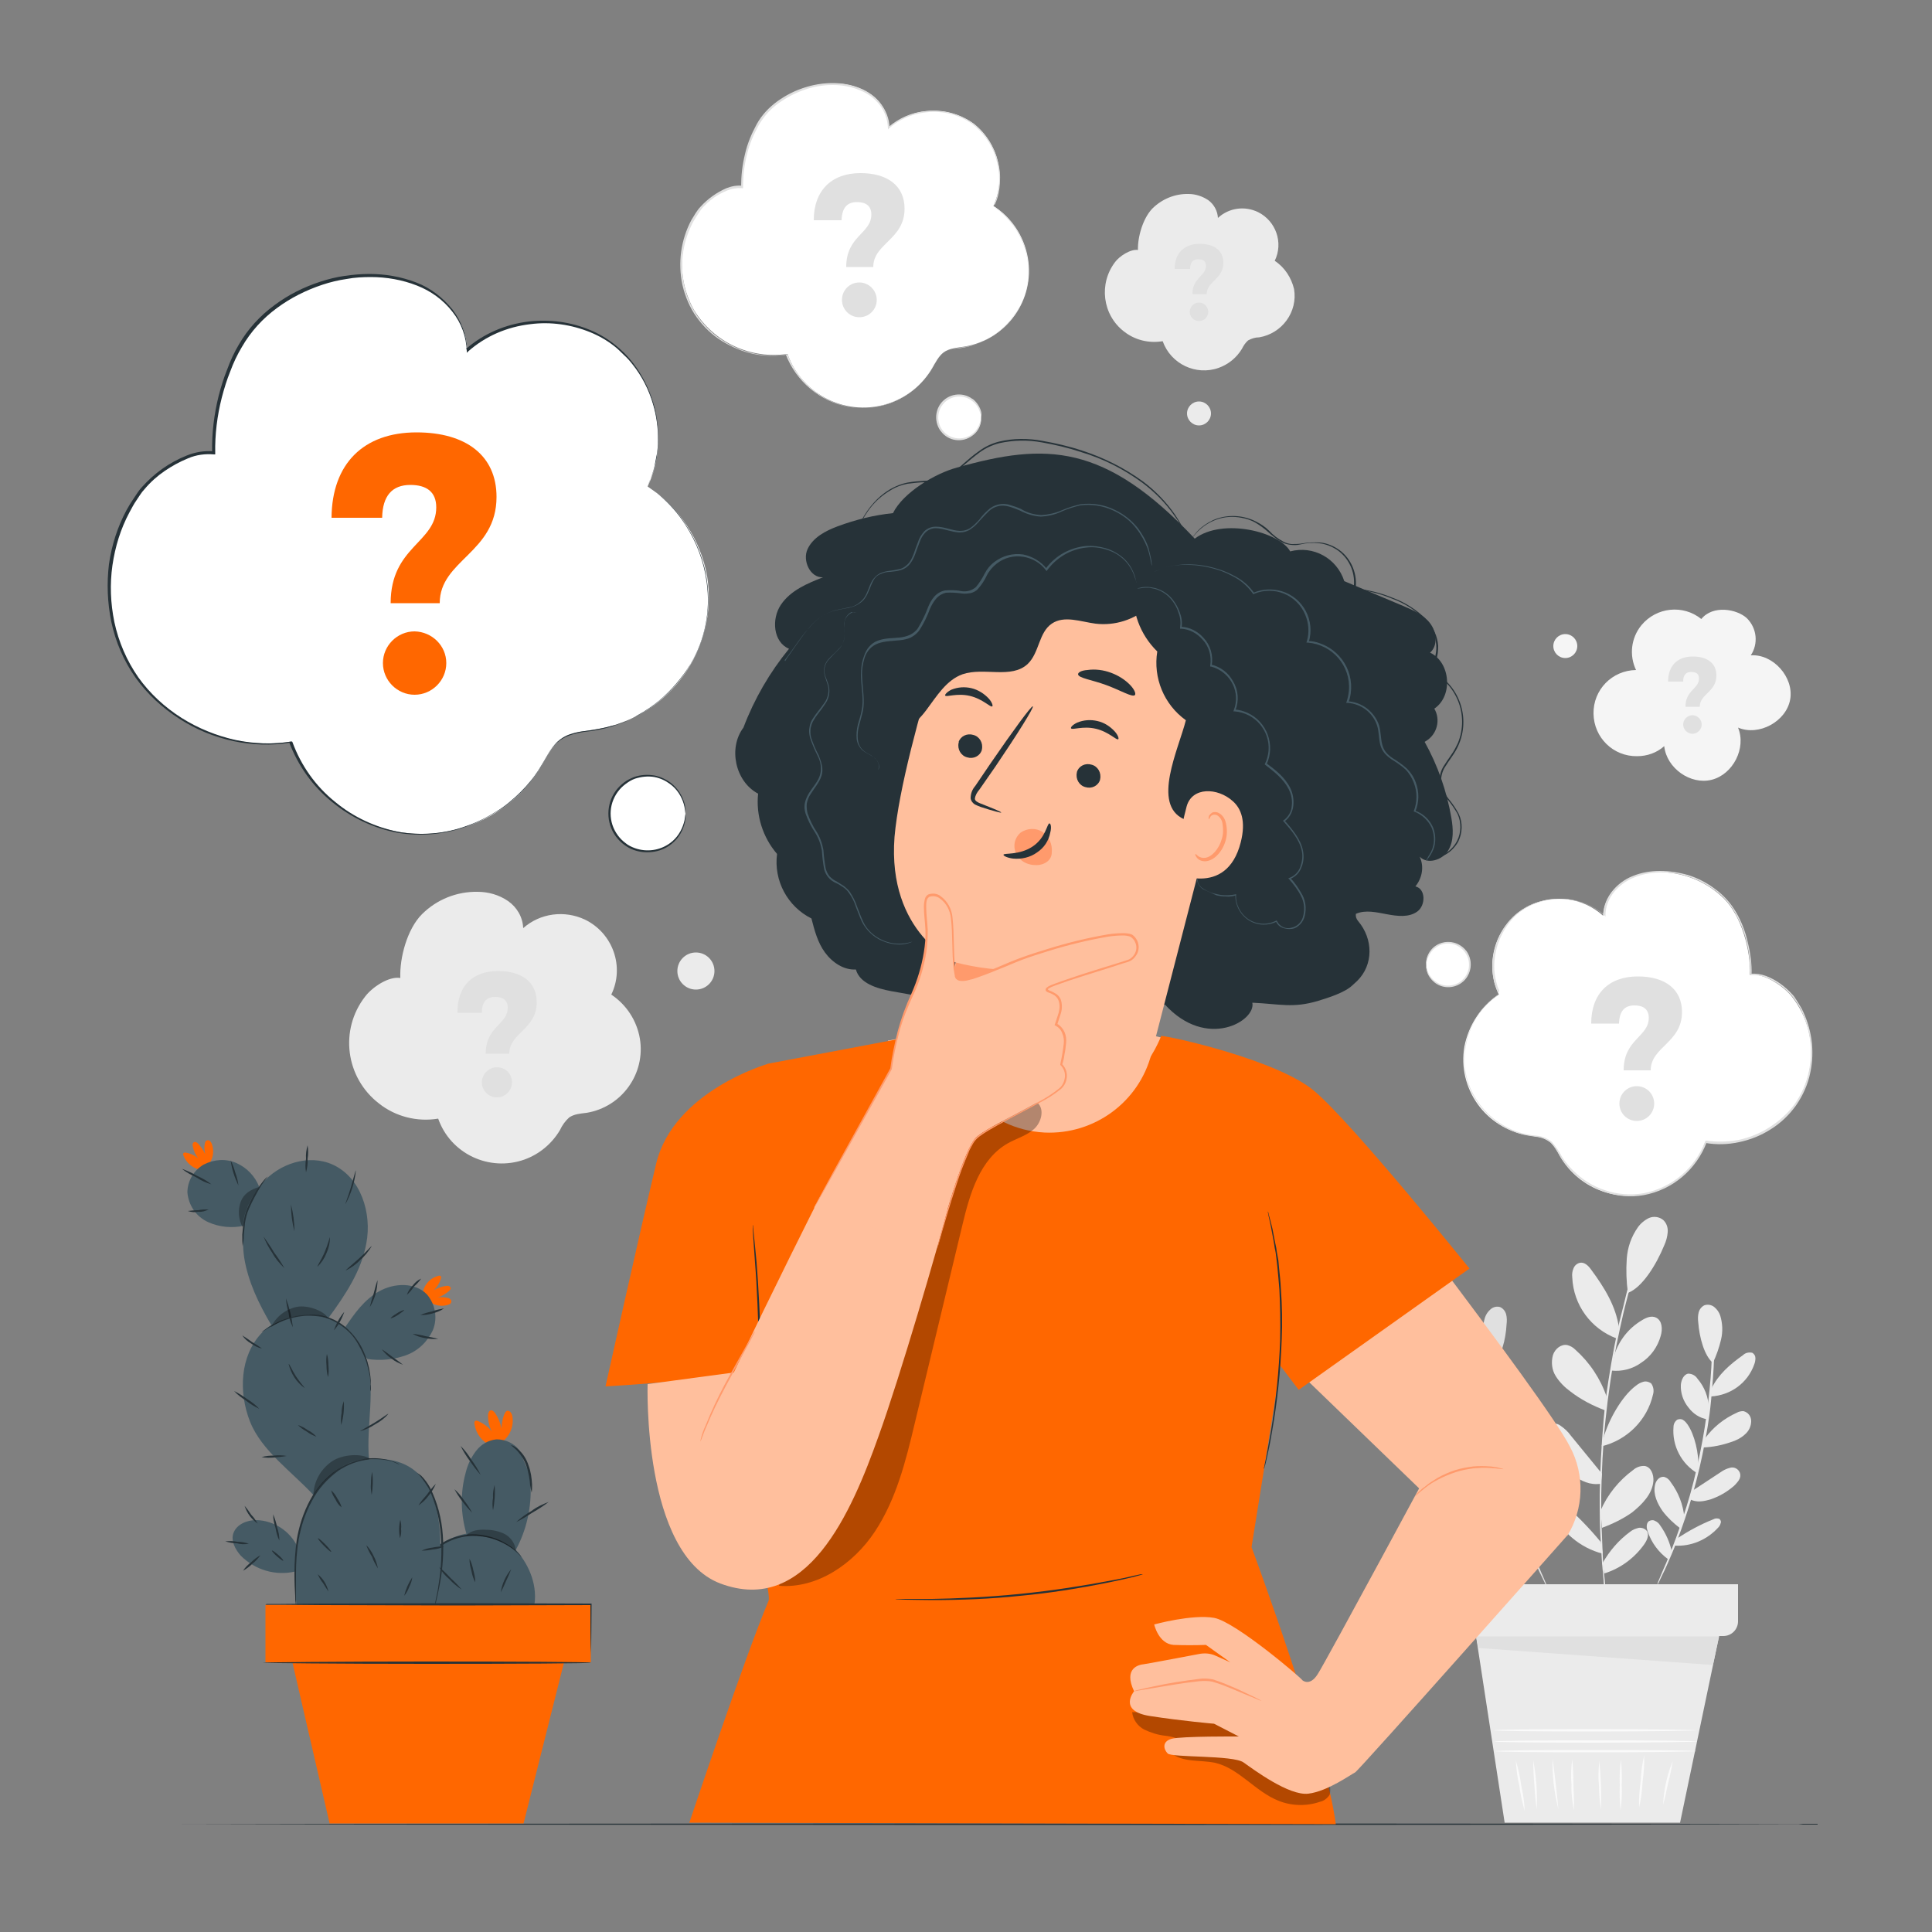<?xml version="1.0" encoding="utf-8"?>
<!-- Generator: Adobe Illustrator 27.6.1, SVG Export Plug-In . SVG Version: 6.00 Build 0)  -->
<svg version="1.1" id="Layer_1" xmlns="http://www.w3.org/2000/svg" xmlns:xlink="http://www.w3.org/1999/xlink" x="0px" y="0px"
	 viewBox="0 0 500 500" style="enable-background:new 0 0 500 500;" xml:space="preserve">
<rect x="0" y="0" width="500" height="500" fill="#808080" stroke="none"/>
<style type="text/css">
	.st0{fill:#EBEBEB;}
	.st1{fill:#FAFAFA;}
	.st2{fill:#E0E0E0;}
	.st3{fill:#FFFFFF;}
	.st4{fill:#F5F5F5;}
	.st5{fill:#263238;}
	.st6{fill:#FF6700;}
	.st7{fill:#455A64;}
	.st8{opacity:0.3;}
	.st9{display:none;}
	.st10{display:inline;fill:#FFFFFF;}
	.st11{display:inline;fill:#263238;}
	.st12{fill:#FFBF9D;}
	.st13{fill:#FF9A6C;}
</style>
<g id="freepik--background-complete--inject-43">
	<polygon class="st0" points="381.5,420.2 389.4,471.7 434.8,471.7 445.4,421 	"/>
	<path class="st1" d="M439,453.2c0,0.1-11.6,0.3-26,0.3s-26-0.1-26-0.3s11.6-0.3,26-0.3S439,453,439,453.2z"/>
	<path class="st1" d="M439.2,450.7c0,0.1-11.7,0.3-26.2,0.3s-26.2-0.1-26.2-0.3s11.7-0.3,26.2-0.3S439.2,450.5,439.2,450.7z"/>
	<path class="st1" d="M439.1,447.8c0,0.1-11.7,0.3-26.2,0.3s-26.2-0.1-26.2-0.3s11.7-0.3,26.2-0.3S439.1,447.7,439.1,447.8z"/>
	<path class="st1" d="M394.6,468.7c-0.6-2.1-1.1-4.3-1.4-6.5c-0.5-2.2-0.8-4.4-0.9-6.6c0.6,2.1,1.1,4.3,1.4,6.5
		C394.2,464.3,394.5,466.5,394.6,468.7z"/>
	<path class="st1" d="M397.7,468.2c-0.3-2.1-0.5-4.2-0.6-6.3c-0.2-2.1-0.3-4.2-0.3-6.3C397.6,459.7,397.9,464,397.7,468.2z"/>
	<path class="st1" d="M403.3,468.2c-1.1-4.3-1.6-8.7-1.5-13.1C402.4,459.5,402.9,463.8,403.3,468.2z"/>
	<path class="st1" d="M407.3,468.5c-0.4-2.2-0.7-4.4-0.6-6.6c-0.2-2.2-0.1-4.4,0.2-6.6c0.2,2.2,0.3,4.4,0.3,6.6
		C407.3,464.1,407.4,466.3,407.3,468.5z"/>
	<path class="st1" d="M414.3,468.2c-0.3-2.1-0.5-4.2-0.5-6.2c-0.2-2.1-0.1-4.2,0.1-6.3C414.3,459.8,414.5,464,414.3,468.2z"/>
	<path class="st1" d="M419.4,468.5c-0.2-2.1-0.3-4.3-0.2-6.5c-0.1-2.2,0-4.3,0.3-6.5c0.2,2.1,0.3,4.3,0.2,6.5
		C419.8,464.2,419.7,466.3,419.4,468.5z"/>
	<path class="st1" d="M424.2,467.8c-0.1-2.3,0.1-4.5,0.4-6.8c0.1-2.3,0.4-4.5,0.9-6.7c0.1,2.3-0.1,4.5-0.4,6.8
		C425,463.3,424.7,465.6,424.2,467.8z"/>
	<path class="st1" d="M430.4,467.1c0.2-3.9,1-7.7,2.5-11.3c-0.3,1.9-0.7,3.8-1.2,5.7C431.3,463.4,430.9,465.3,430.4,467.1z"/>
	<path class="st0" d="M426,318.8c0,0.1,0,0.2-0.1,0.2c-0.1,0.2-0.1,0.4-0.2,0.7l-0.9,2.8c-0.4,1.2-0.9,2.7-1.3,4.4s-1.1,3.7-1.6,5.9
		s-1.2,4.6-1.8,7.2s-1.2,5.4-1.8,8.3c-1.1,5.9-2.1,12.4-2.8,19.2s-1,13.4-1.1,19.4c0,3,0,5.8,0.1,8.5s0.2,5.1,0.3,7.4
		s0.3,4.3,0.5,6.1s0.3,3.3,0.4,4.6s0.2,2.2,0.3,2.9c0,0.3,0,0.5,0.1,0.8c0,0.1,0,0.2,0,0.3c0-0.1-0.1-0.2-0.1-0.2
		c0-0.2-0.1-0.5-0.1-0.8c-0.1-0.7-0.2-1.7-0.4-2.9s-0.4-2.8-0.5-4.6s-0.4-3.8-0.5-6.1s-0.3-4.7-0.4-7.4s-0.1-5.5-0.1-8.5
		c0.1-6,0.4-12.5,1-19.4s1.7-13.4,2.8-19.2c0.6-2.9,1.1-5.7,1.8-8.3s1.2-5,1.8-7.2s1.2-4.1,1.7-5.9s1-3.2,1.4-4.4s0.7-2.1,1-2.8
		c0.1-0.3,0.2-0.5,0.3-0.7S426,318.7,426,318.8z"/>
	<path class="st0" d="M417.8,350.6c1.2-3.7,3.7-6.9,7.1-8.9c1.1-0.7,2.5-1.3,3.7-0.7c1.6,0.8,1.7,3,1.2,4.7c-0.8,2.9-2.6,5.4-5.1,7
		c-2.2,1.6-5,2.3-7.7,2"/>
	<path class="st0" d="M415,372.1c1.2-4.4,4.7-10.8,8.4-13.5c0.6-0.5,1.2-0.8,1.9-1c0.7-0.2,1.4,0,2,0.4c0.6,0.8,0.8,1.9,0.5,2.9
		c-1.5,6.6-6.7,11.8-13.3,13.4"/>
	<path class="st0" d="M414.2,391c1.8-4.2,4.8-7.9,8.5-10.6c0.8-0.7,1.9-1.1,3-1c1.6,0.3,2.3,2.2,2.2,3.9c-0.3,3.4-2.9,6-5.5,8.1
		c-2.4,1.7-5.1,3-7.8,4"/>
	<path class="st0" d="M414.7,404.6c1.8-3.2,4.2-6,7.2-8.2c0.6-0.5,1.4-0.8,2.2-1c0.8-0.1,1.6,0.2,2.1,0.8c0.7,1.1,0,2.5-0.7,3.5
		c-2.5,3.5-6.1,6.2-10.3,7.5"/>
	<path class="st0" d="M414.3,399.1c-3.1-3.8-6.6-7.3-10.3-10.5c-0.6-0.5-1.3-1-2-0.8c-0.6,0.2-0.9,0.8-0.9,1.4
		c0,0.6,0.1,1.2,0.4,1.7c2.5,5.5,7.4,9.7,13.3,11.2"/>
	<path class="st0" d="M414.6,381.4l-8.1-9.9c-0.7-1-1.6-1.8-2.6-2.5c-1.3-1-3.1-0.7-4.1,0.6c-0.6,0.7-0.7,1.7-0.4,2.6
		c0.3,1.2,0.9,2.3,1.6,3.2c1.6,2.4,3.6,4.6,5.9,6.3c2.4,1.6,4.5,2.7,7.4,2.3"/>
	<path class="st0" d="M415.8,361.5c-1.6-4.7-4.4-8.9-8.1-12.2c-0.6-0.6-1.3-1-2.1-1.2c-1.6-0.3-3.2,1-3.7,2.6
		c-0.5,1.8-0.3,3.8,0.7,5.4c1,1.6,2.3,2.9,3.8,4c2.7,2.1,5.8,3.7,9,4.9"/>
	<path class="st0" d="M419,343.7c-0.8-5.7-3.8-10.5-7.2-15.1c-0.7-1-1.7-2-2.9-1.8c-0.8,0.2-1.4,0.7-1.7,1.5
		c-0.3,0.7-0.4,1.5-0.3,2.3c0.3,7.1,4.8,13.3,11.5,15.8"/>
	<path class="st0" d="M421.3,334.6c-0.4-2.9-0.5-5.9-0.3-8.8c0.2-3,1.2-5.8,2.9-8.2c0.7-1,1.8-1.9,2.9-2.4c1.2-0.5,2.6-0.3,3.6,0.5
		c0.9,0.8,1.3,2,1.2,3.2c-0.1,1.2-0.4,2.3-0.9,3.4C428.6,327.4,425,333.2,421.3,334.6"/>
	<path class="st2" d="M386,341.4c0,0.2,0,0.5,0,0.7c0,0.5,0,1.2,0,2.1s0,2,0,3.3s0,2.7,0.1,4.3c0.1,3.2,0.5,7,1,11.3
		s1.2,8.9,2.2,13.7s2.2,9.3,3.4,13.4s2.5,7.7,3.7,10.7c0.5,1.5,1.1,2.9,1.6,4s0.9,2.2,1.3,3l0.8,1.9c0.1,0.2,0.2,0.4,0.2,0.7
		c-0.1-0.2-0.3-0.4-0.4-0.6l-0.9-1.9c-0.4-0.8-0.9-1.8-1.4-3s-1.1-2.5-1.7-4c-1.2-3-2.5-6.6-3.8-10.7s-2.4-8.6-3.4-13.4
		s-1.7-9.5-2.2-13.7s-0.7-8.1-0.8-11.3c-0.1-1.6-0.1-3.1-0.1-4.4s0-2.4,0-3.3s0.1-1.5,0.1-2.1C386,341.9,386,341.7,386,341.4z"/>
	<path class="st2" d="M387.3,364.9c0-2.8,1.1-5.5,2.9-7.6c0.5-0.8,1.4-1.3,2.4-1.3c1.2,0.2,1.8,1.7,1.9,2.9c0.1,2.1-0.6,4.2-2,5.9
		c-1.2,1.6-2.9,2.7-4.8,3"/>
	<path class="st2" d="M390,380.1c-0.2-3.3,0.9-8.3,2.8-11c0.3-0.4,0.7-0.8,1.1-1.1c0.4-0.3,1-0.3,1.5-0.1c0.6,0.4,1,1.2,0.9,1.9
		c0.4,4.8-2,9.5-6.1,12"/>
	<path class="st2" d="M393.6,393.2c0.3-3.3,1.5-6.4,3.5-9.1c0.4-0.7,1-1.2,1.8-1.4c1.2-0.1,2.1,1,2.3,2.2c0.5,2.3-0.6,4.7-2,6.7
		c-1.3,1.7-2.8,3.2-4.5,4.4"/>
	<path class="st2" d="M396.8,402.3c0.5-2.6,1.6-5,3.2-7.1c0.3-0.5,0.8-0.8,1.3-1.1c0.5-0.3,1.1-0.2,1.6,0.1c0.7,0.6,0.6,1.7,0.3,2.5
		c-1,3-2.8,5.5-5.4,7.4"/>
	<path class="st2" d="M395.4,398.6c-2.9-1.9-6-3.6-9.3-4.9c-0.5-0.3-1.1-0.3-1.6-0.1c-0.3,0.3-0.5,0.7-0.3,1.1
		c0.1,0.4,0.3,0.8,0.6,1.1c2.9,3.2,7.1,5,11.4,4.7"/>
	<path class="st2" d="M391.8,386.5l-7.6-5c-0.7-0.5-1.5-0.9-2.3-1.1c-1.1-0.4-2.3,0.2-2.7,1.3c-0.2,0.6-0.1,1.3,0.3,1.9
		c0.5,0.7,1.1,1.4,1.8,1.9c1.6,1.3,3.4,2.3,5.4,3c2,0.6,3.7,0.9,5.5,0"/>
	<path class="st2" d="M388.3,372.7c-2.1-2.9-4.9-5.1-8.2-6.6c-0.5-0.3-1.1-0.4-1.7-0.4c-1.2,0.3-2,1.3-2,2.6c0,1.3,0.6,2.6,1.7,3.5
		c1,0.9,2.2,1.5,3.5,1.9c2.3,0.8,4.7,1.3,7.2,1.4"/>
	<path class="st2" d="M386.6,359.9c-1.8-3.7-4.8-6.3-8.2-8.7c-0.6-0.6-1.5-0.8-2.4-0.6c-0.5,0.3-0.8,0.8-0.8,1.4
		c0,0.6,0.1,1.1,0.3,1.6c1.7,4.8,6.1,8,11.2,8.3"/>
	<path class="st2" d="M386.2,353.2c-0.9-1.9-1.6-3.9-2.1-6c-0.5-2.1-0.4-4.2,0.2-6.2c0.3-0.9,0.8-1.6,1.5-2.2
		c0.7-0.6,1.7-0.8,2.5-0.5c0.8,0.4,1.3,1.1,1.5,1.9c0.2,0.8,0.2,1.7,0.1,2.5C389.7,346.7,388.5,351.4,386.2,353.2"/>
	<path class="st0" d="M443.5,340.9c0,0.2,0.1,0.5,0.1,0.7c0,0.5,0,1.2,0.1,2.1s0.1,2,0,3.3s0,2.8-0.1,4.4c-0.1,3.2-0.4,7.1-0.8,11.3
		s-1.2,8.9-2.2,13.7s-2.2,9.4-3.5,13.5s-2.6,7.7-3.8,10.7c-0.6,1.5-1.2,2.8-1.7,4s-1,2.2-1.4,3l-0.9,1.9c-0.1,0.2-0.2,0.4-0.4,0.6
		c0.1-0.2,0.1-0.5,0.2-0.7c0.2-0.5,0.5-1.1,0.8-1.9s0.8-1.8,1.3-3s1-2.5,1.6-4c1.2-3,2.4-6.6,3.7-10.7s2.4-8.6,3.4-13.4
		s1.7-9.4,2.2-13.7s0.8-8,0.9-11.3c0.1-1.6,0.1-3.1,0.2-4.3s0-2.4,0-3.3s0-1.5,0-2.1C443.4,341.4,443.4,341.2,443.5,340.9z"/>
	<path class="st0" d="M442.2,364.4c0-2.8-1.1-5.5-2.9-7.6c-0.5-0.8-1.4-1.3-2.4-1.3c-1.2,0.2-1.8,1.7-1.9,2.9
		c-0.1,2.1,0.6,4.2,2,5.9c1.2,1.6,2.9,2.7,4.8,3"/>
	<path class="st0" d="M439.5,379.6c0.2-3.3-0.9-8.3-2.8-11c-0.3-0.4-0.6-0.8-1.1-1.1c-0.4-0.3-1-0.3-1.5-0.1c-0.6,0.4-1,1.1-1,1.9
		c-0.4,4.8,2,9.5,6.2,12"/>
	<path class="st0" d="M435.9,392.7c-0.3-3.3-1.5-6.4-3.5-9.1c-0.4-0.7-1-1.2-1.8-1.4c-1.2-0.1-2.1,1-2.3,2.2c-0.5,2.3,0.6,4.7,2,6.7
		c1.3,1.7,2.8,3.1,4.5,4.4"/>
	<path class="st0" d="M432.7,401.8c-0.5-2.6-1.6-5-3.1-7.1c-0.3-0.5-0.8-0.9-1.3-1.1c-0.5-0.3-1.1-0.2-1.6,0.1
		c-0.7,0.6-0.6,1.7-0.3,2.6c1,3,2.9,5.5,5.4,7.3"/>
	<path class="st0" d="M434.1,398.1c2.9-1.9,6-3.6,9.3-4.9c0.5-0.3,1.1-0.3,1.6-0.1c0.3,0.3,0.5,0.7,0.3,1.1
		c-0.1,0.4-0.3,0.8-0.6,1.1c-2.9,3.2-7.1,5-11.4,4.7"/>
	<path class="st0" d="M437.7,386l7.6-5c0.7-0.5,1.5-0.9,2.3-1.1c1.1-0.4,2.3,0.2,2.7,1.3c0.2,0.6,0.1,1.3-0.3,1.9
		c-0.5,0.7-1.1,1.4-1.8,1.9c-1.6,1.3-3.4,2.3-5.4,3c-2,0.6-3.7,0.9-5.5,0"/>
	<path class="st0" d="M441.3,372.2c2.1-2.9,4.9-5.1,8.2-6.6c0.5-0.3,1.1-0.4,1.7-0.4c1.2,0.3,2,1.3,2,2.6c0,1.3-0.6,2.6-1.7,3.5
		c-1,0.9-2.2,1.5-3.5,1.9c-2.3,0.8-4.7,1.3-7.2,1.4"/>
	<path class="st0" d="M442.9,359.4c1.8-3.7,4.8-6.3,8.2-8.7c0.6-0.6,1.5-0.8,2.4-0.6c0.5,0.3,0.8,0.8,0.8,1.4c0,0.5-0.1,1.1-0.3,1.6
		c-1.7,4.8-6.1,8-11.2,8.3"/>
	<path class="st0" d="M443.3,352.7c0.9-1.9,1.6-3.9,2.1-6c0.5-2.1,0.4-4.2-0.2-6.2c-0.3-0.9-0.8-1.6-1.5-2.2
		c-0.7-0.6-1.7-0.8-2.6-0.5c-0.8,0.4-1.3,1.1-1.5,1.9c-0.2,0.8-0.2,1.7-0.1,2.5C439.8,346.2,441.1,350.9,443.3,352.7"/>
	<path class="st0" d="M376.3,410v9.6c0,2.1,1.7,3.8,3.8,3.8c0,0,0,0,0,0h65.9c2.1,0,3.8-1.7,3.8-3.8V410H376.3z"/>
	<polygon class="st2" points="382,423.5 382.6,426.5 443.3,430.9 444.9,423.5 	"/>
	<path class="st3" d="M257.1,53.3c3.4-7.5,1.3-16.2-5.1-21.3c-6.7-4.8-15.7-4.4-21.9,0.9c-0.2-3.4-1.9-6.5-4.6-8.4
		c-2.8-1.9-6.1-2.9-9.4-2.9c-6.4-0.1-12.7,2.4-17.2,6.9c-4.5,4.5-6.9,13.3-6.7,19.7c-3.5-0.5-8.7,2.9-10.9,5.7
		c-5.8,7.7-6.4,18.1-1.6,26.5c5.1,8.2,14.5,12.6,24.1,11.2c3.8,10.8,15.7,16.5,26.5,12.7c4.6-1.6,8.5-4.8,11-9.1
		c0.8-1.4,1.6-3,2.9-4c1.5-1.1,3.5-1.2,5.4-1.5c10.9-1.8,18.3-12.1,16.4-23C265,61.1,261.8,56.3,257.1,53.3L257.1,53.3z"/>
	<path class="st2" d="M257.1,53.3l0.4,0.3c0.4,0.3,0.8,0.6,1.2,0.9c1.6,1.2,2.9,2.7,4,4.3c1.8,2.6,2.9,5.6,3.3,8.8
		c0.6,4.2-0.2,8.5-2.4,12.2c-1.3,2.2-2.9,4.1-4.8,5.7c-2.1,1.7-4.5,3.1-7.1,3.9c-1.4,0.4-2.8,0.7-4.2,0.8c-1.4,0.1-2.8,0.7-3.9,1.6
		c-1,1.1-1.8,2.4-2.5,3.7c-0.8,1.4-1.8,2.6-2.9,3.7c-2.3,2.4-5.2,4.1-8.3,5.2c-3.3,1.2-6.8,1.5-10.3,0.9
		c-7.4-1.4-13.6-6.6-16.3-13.7l0.3,0.2c-2.9,0.4-5.8,0.4-8.6-0.2c-2.9-0.6-5.6-1.8-8.1-3.3c-2.6-1.6-4.8-3.7-6.6-6.2
		c-1.8-2.5-3-5.4-3.7-8.4c-1.2-5.7-0.4-11.6,2.3-16.7c0.4-0.6,0.7-1.2,1.1-1.8s0.8-1.2,1.3-1.7c1.9-2.1,4.2-3.7,6.7-4.8
		c1.3-0.5,2.7-0.8,4.1-0.6l-0.3,0.3c0-2.9,0.3-5.7,1-8.5c0.6-2.7,1.7-5.3,3-7.7c1.3-2.4,3.2-4.4,5.4-6c2.1-1.5,4.4-2.7,6.9-3.5
		c2.4-0.8,4.9-1.2,7.4-1.2c2.4,0,4.8,0.4,7,1.3c4.4,1.7,7.6,5.8,7.7,10.2l-0.3-0.1c2.7-2.3,6-3.8,9.5-4.1c3.1-0.4,6.3,0.1,9.2,1.3
		c2.5,1.1,4.8,2.8,6.4,5c1.4,1.8,2.5,3.9,3.1,6.1c0.5,1.8,0.8,3.6,0.7,5.4c0,1.3-0.2,2.7-0.5,4c-0.2,0.8-0.5,1.6-0.8,2.3
		C257.3,53,257.1,53.3,257.1,53.3c0,0,0.1-0.2,0.3-0.7c0.3-0.8,0.6-1.5,0.7-2.3c0.3-1.3,0.5-2.6,0.5-3.9c0-1.8-0.3-3.6-0.8-5.3
		c-0.6-2.2-1.7-4.2-3.1-6c-1.7-2.1-3.8-3.8-6.3-4.8c-2.8-1.2-5.9-1.6-9-1.2c-3.4,0.4-6.7,1.8-9.3,4.1l-0.3,0.3v-0.4
		c-0.1-2.1-0.8-4.2-2.1-5.9c-1.4-1.8-3.2-3.1-5.3-3.9c-2.2-0.9-4.5-1.3-6.9-1.3c-2.5,0-4.9,0.4-7.2,1.2c-2.4,0.8-4.7,2-6.8,3.5
		c-2.1,1.5-3.9,3.5-5.2,5.8c-1.3,2.4-2.4,4.9-3,7.6c-0.7,2.7-1,5.5-1,8.3v0.3H192c-1.3-0.1-2.6,0.1-3.8,0.6
		c-1.2,0.5-2.4,1.1-3.5,1.9c-1.1,0.8-2.1,1.7-3,2.7c-0.4,0.5-0.8,1.1-1.2,1.7s-0.7,1.2-1.1,1.8c-1.3,2.5-2.2,5.1-2.6,7.9
		c-0.4,2.8-0.3,5.7,0.3,8.5c0.6,3,1.9,5.8,3.6,8.3c1.8,2.4,3.9,4.5,6.5,6.1c2.5,1.6,5.2,2.7,8,3.3c2.8,0.6,5.6,0.7,8.4,0.2h0.2
		l0.1,0.2c2.6,6.9,8.6,12,15.9,13.4c3.4,0.6,6.8,0.3,10.1-0.8c3.1-1.1,5.9-2.8,8.2-5.2c1.1-1.1,2.1-2.3,2.9-3.7
		c0.7-1.4,1.6-2.7,2.6-3.8c1.2-1,2.6-1.5,4.1-1.7c1.4-0.2,2.8-0.4,4.2-0.8c2.6-0.8,4.9-2.1,7-3.8c1.9-1.6,3.5-3.5,4.7-5.6
		c2.1-3.6,2.9-7.8,2.4-12c-0.4-3.1-1.5-6.1-3.2-8.7c-1.1-1.6-2.4-3.1-3.9-4.4c-0.5-0.5-1-0.7-1.2-0.9L257.1,53.3z"/>
	<path class="st3" d="M253.9,108.1c0,3.1-2.5,5.7-5.7,5.7c-3.1,0-5.7-2.5-5.7-5.7s2.5-5.7,5.7-5.7l0,0
		C251.4,102.4,253.9,104.9,253.9,108.1z"/>
	<path class="st2" d="M253.9,108.1c0,0,0-0.5-0.3-1.4c-0.3-1.2-1.1-2.3-2.1-3c-2.4-1.8-5.8-1.3-7.6,1.1c-1.8,2.4-1.3,5.8,1.1,7.6
		c1.9,1.4,4.6,1.4,6.5,0c1-0.7,1.7-1.8,2.1-3C253.9,108.6,253.9,108,253.9,108.1c0.1,0,0,0.1,0,0.4c0,0.3,0,0.7-0.1,1
		c-0.3,1.3-1,2.4-2.1,3.2c-2.6,2-6.3,1.5-8.2-1.1c0,0-0.1-0.1-0.1-0.1c-1.5-2.1-1.5-4.9,0-7c1.9-2.6,5.6-3.2,8.2-1.3
		c0.1,0,0.1,0.1,0.2,0.1c1,0.8,1.8,2,2.1,3.2c0.1,0.3,0.1,0.7,0.1,1C254,107.9,254,108.1,253.9,108.1z"/>
	<path class="st0" d="M329.9,67.5c2.3-4.7,0.3-10.3-4.3-12.6c-3.5-1.7-7.6-1.1-10.4,1.5c-0.1-1.8-1-3.5-2.5-4.6
		c-1.5-1-3.3-1.6-5.1-1.6c-3.5-0.1-6.9,1.3-9.4,3.8c-2.4,2.5-3.8,7.3-3.7,10.7c-1.9-0.3-4.8,1.6-5.9,3.1c-4.3,5.6-3.3,13.7,2.3,18
		c2.8,2.2,6.4,3.1,10,2.5c2.1,5.9,8.6,9,14.5,6.9c2.5-0.9,4.6-2.6,6-4.9c0.4-0.8,0.9-1.6,1.6-2.2c0.9-0.5,1.9-0.8,2.9-0.8
		c5.9-1,10-6.6,9-12.5C334.2,71.9,332.5,69.2,329.9,67.5L329.9,67.5z"/>
	<path class="st0" d="M313.4,107c0,1.7-1.4,3.1-3.1,3.1s-3.1-1.4-3.1-3.1c0-1.7,1.4-3.1,3.1-3.1c0,0,0,0,0,0
		C312,103.9,313.4,105.3,313.4,107z"/>
	<path class="st0" d="M158.2,257.4c3.5-7.2,0.4-15.9-6.8-19.4c-5.3-2.5-11.6-1.7-16,2.2c-0.1-2.8-1.6-5.4-3.9-7
		c-2.3-1.6-5.1-2.4-7.9-2.4c-5.4-0.1-10.6,2-14.4,5.8c-3.8,3.8-5.8,11.2-5.6,16.5c-3-0.5-7.3,2.4-9.1,4.8c-6.7,8.6-5.1,21,3.6,27.7
		c4.3,3.4,9.9,4.8,15.3,3.9c3.2,9.1,13.2,13.8,22.3,10.6c3.9-1.4,7.1-4.1,9.2-7.6c0.6-1.3,1.4-2.4,2.4-3.3c1.3-0.9,2.9-1,4.5-1.2
		c9.1-1.5,15.3-10.1,13.8-19.2C164.8,264.1,162.1,260,158.2,257.4z"/>
	<circle class="st0" cx="180.1" cy="251.3" r="4.8"/>
	<path class="st4" d="M440.3,160.2c-4.7-3.8-11.6-3.1-15.5,1.6c-2.7,3.3-3.2,7.8-1.4,11.6c-6.2,0.1-11.1,5.1-11,11.3
		s5.1,11.1,11.3,11c2.6,0,5.1-0.9,7-2.6c0.6,5.7,6.8,10.1,12.3,8.7s9-8.2,6.8-13.5c5.4,2.3,12.5-1.6,13.5-7.3s-4.4-11.8-10.2-11.4
		c2-3,1.6-7-1-9.6C449.5,157.6,443.3,156.5,440.3,160.2"/>
	<circle class="st4" cx="405.1" cy="167.2" r="3.1"/>
	<path class="st3" d="M387.9,257.4c-4.1-8.6-0.5-18.9,8.1-23.1c6.3-3,13.7-2,18.9,2.7c0.2-3.4,1.9-6.5,4.7-8.4
		c2.8-1.9,6-2.9,9.4-2.9c6.4-0.1,12.7,2.4,17.2,6.9c4.5,4.5,6.9,13.3,6.7,19.7c3.5-0.6,8.7,2.9,10.9,5.7c8,10.3,6.1,25.1-4.2,33
		c-5.2,4-11.8,5.7-18.3,4.6c-3.8,10.8-15.7,16.5-26.6,12.7c-4.6-1.6-8.5-4.8-11-9.1c-0.8-1.4-1.5-3-2.9-3.9
		c-1.5-1.1-3.5-1.2-5.4-1.5c-10.9-1.8-18.3-12.1-16.4-23C380.1,265.3,383.2,260.5,387.9,257.4L387.9,257.4z"/>
	<path class="st2" d="M387.9,257.4l-0.4,0.3c-0.4,0.3-0.8,0.6-1.2,0.9c-1.5,1.3-2.8,2.7-3.9,4.4c-1.7,2.6-2.8,5.6-3.2,8.7
		c-0.6,4.2,0.3,8.4,2.4,12c1.2,2.1,2.8,4,4.7,5.6c2.1,1.7,4.4,3,7,3.8c1.4,0.4,2.8,0.7,4.2,0.8c1.5,0.1,3,0.7,4.1,1.6
		c1,1.2,1.9,2.4,2.6,3.8c0.8,1.3,1.8,2.5,2.9,3.6c2.3,2.3,5.1,4.1,8.2,5.1c3.2,1.1,6.7,1.4,10.1,0.8c7.3-1.4,13.3-6.5,15.9-13.4
		l0.1-0.2h0.2c2.8,0.4,5.6,0.3,8.4-0.2c2.8-0.6,5.5-1.7,8-3.3c2.5-1.6,4.7-3.6,6.5-6c1.7-2.5,3-5.3,3.6-8.3c0.6-2.8,0.7-5.6,0.3-8.5
		c-0.4-2.8-1.3-5.4-2.5-7.9c-0.3-0.6-0.7-1.2-1.1-1.8s-0.8-1.1-1.2-1.6c-1.8-2-4-3.6-6.5-4.6c-1.2-0.5-2.5-0.7-3.8-0.6h-0.3v-0.3
		c0-2.8-0.3-5.6-1-8.3c-0.6-2.7-1.7-5.2-3-7.6c-1.3-2.3-3.1-4.3-5.2-5.8c-2.1-1.5-4.3-2.7-6.8-3.5c-2.3-0.8-4.8-1.2-7.2-1.1
		c-2.4,0-4.7,0.4-6.9,1.3c-2.1,0.8-3.9,2.2-5.3,3.9c-1.3,1.7-2.1,3.7-2.1,5.8v0.4l-0.3-0.3c-2.6-2.3-5.8-3.7-9.3-4.1
		c-3.1-0.4-6.2,0.1-9,1.2c-2.5,1-4.7,2.7-6.3,4.8c-1.4,1.8-2.4,3.8-3.1,6c-0.5,1.7-0.8,3.5-0.8,5.3c0,1.3,0.2,2.6,0.5,3.9
		c0.2,0.8,0.4,1.6,0.8,2.3C387.8,257.1,387.9,257.3,387.9,257.4l-0.4-0.9c-0.3-0.7-0.6-1.5-0.8-2.3c-0.3-1.3-0.5-2.7-0.5-4
		c0-1.8,0.3-3.5,0.8-5.2c0.6-2.2,1.7-4.3,3.1-6.1c1.7-2.2,3.9-3.8,6.4-4.9c2.9-1.2,6.1-1.6,9.2-1.3c3.5,0.4,6.8,1.8,9.5,4.1
		l-0.3,0.1c0-4.3,3.3-8.5,7.7-10.2c2.2-0.9,4.6-1.3,7-1.3c2.5,0,5,0.4,7.4,1.1c2.5,0.8,4.8,2,6.9,3.6c2.2,1.6,4,3.6,5.4,6
		c1.4,2.4,2.4,5,3,7.7c0.7,2.8,1.1,5.6,1,8.5l-0.3-0.3c1.4-0.1,2.8,0.1,4.1,0.6c2.6,1,4.9,2.7,6.8,4.8c0.5,0.5,0.8,1.1,1.2,1.7
		s0.7,1.2,1.1,1.8c1.3,2.5,2.2,5.3,2.6,8.1c0.4,2.9,0.3,5.8-0.3,8.6c-0.6,3-1.9,5.9-3.7,8.5c-1.8,2.5-4,4.6-6.6,6.2
		c-2.5,1.6-5.3,2.7-8.2,3.3c-2.8,0.6-5.7,0.7-8.6,0.2l0.3-0.2c-2.7,7.1-8.8,12.3-16.3,13.7c-3.4,0.6-7,0.3-10.3-0.9
		c-3.1-1.1-6-2.9-8.3-5.2c-1.1-1.1-2.1-2.4-2.9-3.7c-0.7-1.3-1.5-2.6-2.5-3.7c-1.1-0.9-2.5-1.5-3.9-1.6c-1.4-0.2-2.8-0.4-4.2-0.8
		c-2.6-0.8-5-2.1-7.1-3.9c-1.9-1.6-3.5-3.5-4.8-5.7c-2.1-3.7-2.9-8.1-2.3-12.3c0.4-3.1,1.6-6.1,3.4-8.8c1.1-1.7,2.4-3.1,4-4.4
		c0.4-0.3,0.8-0.6,1.2-0.9C387.8,257.5,387.9,257.4,387.9,257.4z"/>
	<path class="st3" d="M369.1,249.6c0,3.1,2.5,5.7,5.7,5.7s5.7-2.5,5.7-5.7c0-3.1-2.5-5.7-5.7-5.7l0,0
		C371.7,243.9,369.1,246.4,369.1,249.6z"/>
	<path class="st2" d="M369.1,249.6c0,0,0-0.1,0-0.4c0-0.3,0-0.7,0.1-1c0.3-1.3,1-2.4,2-3.2c2.6-2,6.2-1.5,8.2,1c0,0,0.1,0.1,0.1,0.1
		c1.5,2.1,1.5,4.9,0,7c-1.9,2.6-5.6,3.2-8.2,1.2c0,0-0.1-0.1-0.1-0.1c-1-0.8-1.8-2-2-3.2c-0.1-0.3-0.1-0.7-0.1-1
		C369.1,249.7,369.1,249.6,369.1,249.6c0,0.1,0,0.6,0.3,1.4c0.3,1.2,1.1,2.3,2.1,3c2.4,1.8,5.8,1.3,7.6-1.1c1.8-2.4,1.3-5.8-1.1-7.6
		c-1.9-1.5-4.6-1.5-6.5,0c-1,0.7-1.7,1.8-2.1,3C369.1,249.1,369.2,249.6,369.1,249.6z"/>
</g>
<g id="freepik--Table--inject-43">
	<path class="st5" d="M465.3,472h1.3h3.8v0.1c-21.3,0.1-110.8,0.2-217.9,0.2l-157.7-0.1l-47.8-0.1l-13,0h-3.4h-1.1h1.1h3.4l13,0
		l47.8-0.1l157.7-0.1c107.1,0,196.5,0.1,217.9,0.2v0.1h-3.8L465.3,472z"/>
</g>
<g id="freepik--Plant--inject-43">
	<path class="st6" d="M130.4,366.3c-0.4,1.1-0.6,2.3-0.6,3.4c-0.3-1.4-0.8-2.7-1.6-3.9c-0.3-0.4-0.7-0.9-1.2-0.8s-0.7,0.8-0.7,1.3
		c0,1.5,0.3,2.9,1,4.2c-0.9-1.2-2.2-2.1-3.5-2.7c-0.2-0.1-0.5-0.2-0.8-0.1c-0.2,0.2-0.3,0.5-0.2,0.9c0.4,2.5,2,4.6,4.3,5.5l0.7,0.1
		c3.3-0.9,5.4-4.3,4.8-7.7c-0.1-0.6-0.5-1.3-1.1-1.4S130.6,365.8,130.4,366.3z"/>
	<path class="st7" d="M113.6,399.8c2.2-1.4,4.6-2.4,7.1-2.9c-1.5-5.1-1.6-10.6-0.2-15.7c0.5-2.1,1.4-4,2.7-5.7
		c1.3-1.7,3.2-2.8,5.3-3c2.3,0,4.5,1,5.9,2.8l2.6,6.1c0.2,0.9,0.3,1.8,0.3,2.7c0.3,5.9-1,11.8-3.8,17c2.7,3,5.7,8.2,4.8,14.3h-31.2
		C106.6,409.5,108.8,403.2,113.6,399.8z"/>
	<path class="st5" d="M135,403c0,0-0.1-0.1-0.2-0.3c-0.2-0.3-0.5-0.6-0.8-0.9c-1-1.1-2.2-1.9-3.5-2.6c-1.9-1.1-4-1.7-6.2-2
		c-5.4-0.7-10.8,1.6-14,6c-1.3,1.7-2.3,3.7-2.8,5.8c-0.4,1.4-0.5,2.9-0.4,4.3c0,0.5,0.1,0.9,0.1,1.2c0,0.1,0,0.3,0.1,0.4
		c-0.1-2,0.1-3.9,0.6-5.8c0.6-2,1.5-4,2.8-5.6c3.1-4.3,8.3-6.5,13.6-5.9c2.1,0.2,4.1,0.8,6,1.8C132.1,400.3,133.6,401.5,135,403z"/>
	<path class="st5" d="M137.6,386.3c0.1-0.7,0.1-1.4,0.1-2.1c-0.1-1.7-0.3-3.3-0.9-4.9c-0.5-1.6-1.4-3.1-2.7-4.2
		c-0.5-0.5-1.1-0.9-1.8-1.1c-0.1,0.1,0.6,0.5,1.5,1.4c1.1,1.2,2,2.6,2.5,4.2c0.5,1.6,0.8,3.2,0.9,4.8
		C137.3,384.9,137.4,385.6,137.6,386.3z"/>
	<path class="st5" d="M119.5,411.4c-0.9-1.1-1.9-2.1-2.9-3c-0.9-1-1.9-2-3-2.9c0.7,1.2,1.6,2.3,2.7,3.2
		C117.2,409.7,118.3,410.6,119.5,411.4z"/>
	<path class="st5" d="M123,409.5c0-1-0.2-2.1-0.5-3.1c-0.2-1-0.5-2.1-1-3c0,1.1,0.2,2.1,0.5,3.1C122.2,407.6,122.5,408.6,123,409.5z
		"/>
	<path class="st5" d="M132.3,406.1c-1.4,1.7-2.4,3.8-2.7,6c0.5-1,1-2,1.4-3C131.5,408.1,131.9,407.1,132.3,406.1z"/>
	<path class="st5" d="M122.2,391.5c-0.6-1.1-1.3-2.2-2.1-3.2c-0.7-1.1-1.5-2-2.5-2.9c0.6,1.1,1.3,2.2,2.1,3.2
		C120.5,389.7,121.3,390.6,122.2,391.5z"/>
	<path class="st5" d="M124.4,381.7c-0.7-1.4-1.5-2.7-2.4-3.9c-0.8-1.3-1.7-2.5-2.8-3.6c0.7,1.4,1.5,2.7,2.4,3.9
		C122.5,379.4,123.4,380.6,124.4,381.7z"/>
	<path class="st5" d="M128,384.3c-0.3,1.1-0.5,2.2-0.4,3.3c-0.2,1.1-0.2,2.2,0,3.3C128,388.8,128.2,386.5,128,384.3L128,384.3z"/>
	<path class="st5" d="M142,388.7c-1.6,0.6-3.1,1.3-4.4,2.3c-1.4,0.8-2.8,1.8-4,2.9c1.5-0.7,2.9-1.6,4.3-2.5
		C139.3,390.6,140.7,389.7,142,388.7z"/>
	<g class="st8">
		<path d="M130.8,397.1c-1.5-0.8-3.3-1.2-5-1.2c-1.8-0.1-3.8,0.1-5.1,1.4v0.1c4.6-0.3,9.2,1.1,12.8,4
			C133.4,399.6,132.3,398,130.8,397.1z"/>
	</g>
	<path class="st6" d="M115.9,335.9c-0.9-0.2-1.8-0.3-2.7-0.1c1.1-0.3,2-0.9,2.9-1.6c0.3-0.3,0.7-0.6,0.5-1s-0.7-0.5-1.1-0.4
		c-1.1,0.1-2.2,0.5-3.2,1.1c0.8-0.8,1.5-1.9,1.8-3c0.1-0.2,0.1-0.4,0-0.6c-0.2-0.2-0.4-0.2-0.7-0.1c-1.9,0.5-3.4,2-3.9,3.9v0.6
		c1,2.5,3.8,3.8,6.4,3c0.5-0.1,1-0.5,0.9-1S116.3,336,115.9,335.9z"/>
	<path class="st6" d="M53,296c-0.2,0.9-0.1,1.8,0.1,2.7c-0.4-1-1.1-1.9-1.8-2.7c-0.3-0.3-0.7-0.6-1.1-0.4s-0.4,0.7-0.3,1.1
		c0.2,1.1,0.7,2.2,1.4,3.1c-0.9-0.8-2-1.3-3.2-1.5c-0.2-0.1-0.4,0-0.6,0.1c-0.2,0.2-0.1,0.5,0,0.7c0.7,1.8,2.3,3.2,4.2,3.6h0.6
		c2.4-1.2,3.5-4.1,2.5-6.7c-0.2-0.5-0.6-1-1.1-0.9S53.1,295.5,53,296z"/>
	<path class="st7" d="M96.8,377.6c-0.5,0-0.9,0.1-1.3,0.1c-0.8-8.9,1.9-18-0.8-26.5l0.4,0.5c3.3,0.5,6.6,0.2,9.8-0.9
		c3.2-1.1,5.7-3.5,7.1-6.5c1.3-3.1,0.7-6.7-1.5-9.3c-3.1-3.2-8.5-3-12.4-0.8s-6.3,5.7-8.8,9.3c-1.3-1-2.7-1.8-4.3-2.4
		c4.3-5.9,8.5-12.1,9.8-19.3c1.5-7.8-1.4-17.1-8.7-20.4c-6.2-2.8-13.9-0.3-18.3,4.9c-0.3,0.4-0.6,0.8-0.9,1.3l0.2-0.4
		c-1.1-2.8-3.2-5-5.9-6.2c-2.7-1.2-5.8-1-8.5,0.4c-2.6,1.5-4.2,4.3-4.2,7.2c0.3,3.4,2.3,6.3,5.4,7.7c2.9,1.3,6.2,1.6,9.3,0.9
		c-0.4,2.8-0.4,5.6,0,8.3c1,6.2,3.8,12,7,17.4c-0.9,0.6-1.8,1.3-2.5,2.1c-5.6,5.9-6,15.3-3,22.9s11,13.1,16.5,19.1l0,0
		c-2.3,4.1-3.7,8.6-4.2,13.3c-2-4.1-6.1-6.8-10.7-6.9c-2.4,0-5.1,1.1-5.9,3.4c-0.7,2,0.5,4.2,1.9,5.8c3.7,3.7,9,5.3,14.1,4.1
		l0.1-1.5c-0.2,3.4-0.1,6.8,0.2,10.2h35.6C112.1,415.3,121.7,376.6,96.8,377.6z"/>
	<rect x="68.7" y="415.3" class="st6" width="84.2" height="14.9"/>
	<polygon class="st6" points="75,427.3 85.3,471.9 135.5,471.9 146.7,427.3 	"/>
	<path class="st5" d="M152.9,430.3c0,0.2-19,0.3-42.4,0.3S68,430.4,68,430.3s19-0.3,42.4-0.3S152.9,430.1,152.9,430.3z"/>
	<path class="st5" d="M103.4,379c-0.2-0.1-0.3-0.2-0.5-0.3c-0.5-0.2-1-0.5-1.5-0.6c-1.9-0.6-3.9-0.8-5.9-0.7
		c-2.9,0.3-5.8,1.3-8.2,2.9c-3,2-5.4,4.8-7.1,8c-1.7,3.2-2.8,6.6-3.4,10.2c-0.4,2.9-0.6,5.8-0.6,8.7c0,2.5,0.1,4.5,0.2,5.9
		c0,0.6,0,1.2,0.1,1.6c0,0.2,0,0.4,0.1,0.6c0-0.2,0-0.4,0-0.6c0-0.4,0-1,0-1.6c0-1.5,0-3.5,0-5.9c0-2.9,0.2-5.8,0.7-8.7
		c0.6-3.5,1.7-6.9,3.4-10c1.6-3.1,4-5.8,6.9-7.9c2.4-1.6,5.1-2.6,8-2.9c1.9-0.2,3.9,0,5.8,0.5C102.7,378.7,103.4,379.1,103.4,379z"
		/>
	<path class="st5" d="M95.9,360.1c0,0,0-0.1,0.1-0.4c0-0.4,0-0.8,0-1.2c0-1.5-0.2-3-0.5-4.5c-0.5-2.2-1.3-4.3-2.4-6.2
		c-0.7-1.1-1.5-2.2-2.4-3.1c-1.9-2.1-4.5-3.6-7.3-4.2c-1.3-0.3-2.7-0.4-4-0.3c-2.2,0.1-4.4,0.7-6.5,1.5c-1.4,0.6-2.7,1.3-3.9,2.1
		c-0.3,0.2-0.7,0.5-1,0.7c-0.1,0.1-0.2,0.2-0.3,0.3c0.5-0.3,0.9-0.6,1.4-0.9c1.3-0.8,2.6-1.4,4-2c2-0.8,4.2-1.3,6.4-1.4
		c1.3,0,2.6,0.1,3.8,0.3c1.3,0.3,2.6,0.8,3.8,1.5c1.2,0.7,2.3,1.5,3.3,2.5c0.9,0.9,1.7,2,2.3,3.1c1.1,1.9,2,3.9,2.5,6
		c0.4,1.4,0.6,2.9,0.7,4.4C95.8,359,95.8,359.6,95.9,360.1z"/>
	<path class="st5" d="M62.8,322.5c0.2-0.9,0.3-1.9,0.3-2.9c0.1-0.9,0.2-1.9,0.3-3.1c0.2-1.2,0.5-2.5,1-3.6c0.9-2.1,2-4.1,3.2-6.1
		c1-1.5,1.7-2.3,1.7-2.3s-0.2,0.1-0.6,0.5c-0.5,0.5-0.9,1.1-1.3,1.6c-1.4,1.9-2.5,3.9-3.4,6.1c-0.5,1.2-0.8,2.4-1,3.7
		c-0.1,1-0.2,2.1-0.3,3.1C62.7,320.5,62.7,321.5,62.8,322.5z"/>
	<path class="st5" d="M67.4,402.5c-0.9,0.5-1.7,1.1-2.4,1.8c-0.8,0.6-1.5,1.3-2.1,2.2c0.9-0.5,1.7-1.1,2.4-1.8
		C66.1,404.1,66.8,403.3,67.4,402.5z"/>
	<path class="st5" d="M64.4,399.5c-1-0.3-2-0.5-3-0.5c-1-0.2-2-0.2-3.1-0.1c1,0.3,2,0.5,3,0.5C62.3,399.7,63.4,399.7,64.4,399.5z"/>
	<path class="st5" d="M66.7,394.3c-0.5-0.8-1-1.6-1.7-2.3c-0.5-0.8-1.1-1.6-1.7-2.3C63.9,391.6,65.1,393.2,66.7,394.3L66.7,394.3z"
		/>
	<path class="st5" d="M70.7,391.9c0,1.2,0.2,2.3,0.6,3.5c0.2,1.2,0.5,2.3,1,3.3c0-1.2-0.2-2.3-0.6-3.5
		C71.5,394.1,71.1,392.9,70.7,391.9z"/>
	<path class="st5" d="M73.3,403.9c0.1-0.1-0.5-0.8-1.3-1.5s-1.5-1.2-1.6-1.1s0.5,0.8,1.3,1.5S73.2,404,73.3,403.9z"/>
	<path class="st5" d="M85.7,401.6c0.1-0.1-0.6-1-1.5-1.9s-1.8-1.7-1.9-1.6s0.6,1,1.5,1.9S85.6,401.7,85.7,401.6z"/>
	<path class="st5" d="M88.4,390.1c-0.2-0.8-0.6-1.6-1.1-2.3c-0.4-0.8-0.9-1.5-1.6-2.1c0.2,0.8,0.6,1.6,1.1,2.3
		C87.2,388.9,87.7,389.6,88.4,390.1z"/>
	<path class="st5" d="M96.3,380.9c-0.2,1-0.3,2-0.3,3c-0.1,1,0,2,0.2,3C96.5,384.9,96.6,382.9,96.3,380.9L96.3,380.9z"/>
	<path class="st5" d="M112.8,384c-0.9,0.9-1.6,1.8-2.3,2.8c-0.8,0.9-1.6,1.8-2.2,2.8c1-0.7,1.9-1.5,2.6-2.5
		C111.7,386.2,112.3,385.1,112.8,384z"/>
	<path class="st5" d="M114.9,400.2c-1,0-2,0.1-2.9,0.3c-1,0.1-2,0.4-2.9,0.8c1,0,2-0.1,2.9-0.3C113.1,400.9,114,400.7,114.9,400.2z"
		/>
	<path class="st5" d="M97.8,405.9c-0.2-1.1-0.6-2.3-1.1-3.2c-0.5-1.1-1.1-2-1.9-2.8c0.4,1.1,0.9,2.1,1.5,3
		C96.6,403.9,97.2,404.9,97.8,405.9z"/>
	<path class="st5" d="M103.5,398.1c0.3-0.8,0.4-1.6,0.3-2.4c0.1-0.8,0-1.6-0.2-2.4C103.2,394.9,103.2,396.5,103.5,398.1z"/>
	<path class="st5" d="M85,411.9c-0.4-1.8-1.4-3.4-2.8-4.5c0.4,0.8,0.8,1.6,1.4,2.3C84,410.4,84.5,411.1,85,411.9z"/>
	<path class="st5" d="M104.6,413c0.6-0.7,1-1.5,1.3-2.3c0.4-0.8,0.7-1.6,0.8-2.5C105.7,409.7,105,411.3,104.6,413z"/>
	<path class="st5" d="M74.2,376.8c-1.1-0.2-2.2-0.2-3.3-0.1c-1.1,0-2.2,0.1-3.2,0.4c1.1,0.2,2.2,0.2,3.3,0.1
		C72,377.1,73.1,377,74.2,376.8z"/>
	<path class="st5" d="M67.1,364.6c-0.9-1-2-1.8-3.1-2.5c-1.1-0.8-2.2-1.5-3.4-2.1c0.9,1,2,1.8,3.1,2.5
		C64.7,363.3,65.8,364,67.1,364.6z"/>
	<path class="st5" d="M67.8,349c-0.8-0.6-1.7-1.2-2.6-1.7c-0.8-0.6-1.7-1.2-2.5-1.7c0.6,0.9,1.4,1.6,2.3,2.1
		C65.8,348.3,66.8,348.8,67.8,349z"/>
	<path class="st5" d="M75.8,343.5c-0.3-2.6-0.9-5.1-1.8-7.5c0.1,1.3,0.3,2.6,0.7,3.8C74.8,341.1,75.2,342.3,75.8,343.5z"/>
	<path class="st5" d="M89.1,339.5c-1.2,1.4-2.1,3.1-2.7,4.8c0.6-0.7,1.2-1.4,1.6-2.3C88.4,341.3,88.8,340.4,89.1,339.5z"/>
	<path class="st5" d="M100.5,365.9c-0.1-0.1-1.6,1.1-3.6,2.3s-3.7,2.1-3.7,2.2c1.4-0.4,2.7-1,3.9-1.8
		C98.4,367.9,99.6,367,100.5,365.9z"/>
	<path class="st5" d="M81.9,371.8c-0.7-0.7-1.4-1.3-2.3-1.7c-0.8-0.6-1.6-1-2.5-1.3c0.7,0.7,1.4,1.2,2.3,1.7
		C80.2,371.1,81,371.5,81.9,371.8z"/>
	<path class="st5" d="M78.8,359.2c0.1-0.1-1.1-1.3-2.2-3s-1.7-3.3-1.9-3.2C75.3,355.5,76.7,357.7,78.8,359.2z"/>
	<path class="st5" d="M84.9,356.4c0.2-1,0.2-2,0.1-3c0-1-0.1-2-0.4-3c-0.2,1-0.2,2-0.1,3C84.5,354.4,84.6,355.4,84.9,356.4z"/>
	<path class="st5" d="M88.3,368.8c0.6-2,0.8-4.1,0.7-6.2c-0.4,1-0.6,2-0.6,3.1C88.2,366.7,88.2,367.8,88.3,368.8z"/>
	<path class="st5" d="M97.7,331.3c-0.4,1.1-0.7,2.3-1,3.5c-0.4,1.1-0.7,2.3-1,3.5C97,336.2,97.7,333.7,97.7,331.3L97.7,331.3z"/>
	<path class="st5" d="M104.3,353.2c-0.9-0.7-1.8-1.4-2.7-2c-0.9-0.7-1.8-1.4-2.8-2c0.7,0.9,1.5,1.7,2.5,2.4
		C102.2,352.3,103.2,352.8,104.3,353.2z"/>
	<path class="st5" d="M113.4,346.5c-1.1-0.3-2.2-0.5-3.3-0.7c-1.1-0.3-2.2-0.5-3.3-0.6c1,0.6,2.1,0.9,3.2,1.1
		C111.1,346.5,112.2,346.6,113.4,346.5z"/>
	<path class="st5" d="M104.6,339c-0.7,0.2-1.3,0.5-1.9,0.9c-1,0.6-1.7,1.2-1.6,1.3c0.7-0.2,1.3-0.5,1.9-0.9
		C103.9,339.7,104.7,339.1,104.6,339z"/>
	<path class="st5" d="M109,330.9c-0.9,0.4-1.6,1-2.2,1.8c-0.7,0.7-1.2,1.5-1.5,2.4c0.7-0.6,1.3-1.3,1.8-2.1
		C107.9,332.3,108.5,331.6,109,330.9z"/>
	<path class="st5" d="M114.9,338.6c-1,0.2-2.1,0.4-3.1,0.8c-1,0.2-2,0.5-3,0.9c1.1,0.1,2.1-0.1,3.2-0.4
		C113.1,339.6,114.1,339.2,114.9,338.6z"/>
	<path class="st5" d="M73.6,328.2c-0.8-1.4-1.7-2.8-2.7-4.1c-0.8-1.4-1.8-2.8-2.7-4.1c0.6,1.5,1.4,3,2.3,4.3
		C71.3,325.8,72.4,327,73.6,328.2z"/>
	<path class="st5" d="M76.2,318.7c0-2.4-0.3-4.7-0.9-7C75.3,314.1,75.6,316.4,76.2,318.7z"/>
	<path class="st5" d="M85.4,320.2c-0.1,0-0.5,1.8-1.4,3.9s-2,3.6-1.8,3.7c1-1,1.8-2.2,2.3-3.5C85.1,323,85.4,321.6,85.4,320.2z"/>
	<path class="st5" d="M96.2,322.5c-0.1-0.1-1.4,1.5-3.3,3.2s-3.5,3-3.4,3.1c1.4-0.7,2.7-1.6,3.8-2.8
		C94.4,325.1,95.4,323.8,96.2,322.5z"/>
	<path class="st5" d="M92.1,302.9c-0.1,0-0.6,2-1.3,4.4s-1.5,4.3-1.4,4.3C90.9,308.9,91.8,305.9,92.1,302.9L92.1,302.9z"/>
	<path class="st5" d="M79.6,296.4c-0.3,1.1-0.5,2.3-0.4,3.5c-0.2,1.2-0.2,2.4,0,3.5c0.3-1.1,0.5-2.3,0.4-3.5
		C79.8,298.8,79.8,297.6,79.6,296.4z"/>
	<path class="st5" d="M54,313c-0.9,0-1.8,0-2.7,0.2c-0.9,0-1.8,0.1-2.7,0.2c0.9,0.3,1.8,0.4,2.7,0.2C52.3,313.7,53.2,313.4,54,313z"
		/>
	<path class="st5" d="M54.7,306.5c-1.1-0.9-2.4-1.6-3.7-2.2c-1.2-0.7-2.5-1.3-3.9-1.8c1.1,0.9,2.4,1.6,3.7,2.2
		C52,305.5,53.3,306.1,54.7,306.5z"/>
	<path class="st5" d="M61.7,306.8c-0.1-1.1-0.4-2.2-0.8-3.3c-0.3-1.1-0.7-2.2-1.2-3.2C60,302.6,60.7,304.7,61.7,306.8L61.7,306.8z"
		/>
	<g class="st8">
		<path d="M81.1,386.9c0.1-3.5,1.9-6.7,4.8-8.7c2.8-1.9,7.8-2.1,9.8-0.7c-3.1,0.1-6.1,1.1-8.6,3C84.7,382.3,82.6,384.5,81.1,386.9"
			/>
	</g>
	<g class="st8">
		<path d="M70.1,343.5c1.3-2.7,3.8-4.7,6.8-5.3c2.9-0.5,7,1.1,8,2.9c-2.5-1-5.3-1.2-7.9-0.6C74.5,341,72.2,342,70.1,343.5"/>
	</g>
	<g class="st8">
		<path d="M62.8,317.6c-1.1-2-1.3-4.4-0.5-6.6c0.8-2.1,2.5-3.1,4.7-3.8c-2.2,3.2-4,6.5-4.2,10.5"/>
	</g>
	<path class="st5" d="M107.8,381.1c0,0,0.4,0.3,1,1c0.8,1,1.5,2,2.2,3.2c1.8,3.8,2.8,8,3.1,12.2c0.3,4.2,0.1,8.5-0.6,12.6
		c-0.2,1.6-0.5,2.9-0.7,3.8c-0.1,0.5-0.2,0.9-0.2,1.4c0.2-0.4,0.3-0.9,0.4-1.4c0.2-0.9,0.5-2.2,0.8-3.8c0.8-4.2,1.1-8.5,0.8-12.8
		c-0.3-4.3-1.4-8.5-3.3-12.3c-0.6-1.1-1.4-2.2-2.3-3.1C108.6,381.6,108.2,381.3,107.8,381.1z"/>
	<path class="st5" d="M68.7,415.3H69h0.8l2.9,0l10.6,0.1l35.1,0.1l34.6-0.1l-0.2-0.2c0,4.6,0,8.3,0.1,10.9c0,1.3,0,2.3,0,3
		c0,0.3,0,0.6,0,0.8c0,0.1,0,0.2,0,0.3c0,0,0-0.1,0-0.3s0-0.5,0-0.8c0-0.7,0-1.7,0.1-3c0-2.6,0.1-6.4,0.1-10.9v-0.2l0,0l-34.7-0.1
		l-35.1,0.1l-10.6,0.1h-2.9H69L68.7,415.3z"/>
</g>
<g id="freepik--speech-bubble-2--inject-43" class="st9">
	<path class="st10" d="M360.3,75.8c-4.2-8.6-0.6-18.9,8-23.1c6.3-3.1,13.8-2,19.1,2.7c0.2-3.4,1.9-6.5,4.7-8.4
		c2.8-1.9,6-2.9,9.4-2.9c6.4-0.1,12.6,2.3,17.2,6.9c4.5,4.5,6.9,13.3,6.7,19.7c3.5-0.6,8.7,2.9,10.9,5.7c8,10.3,6.1,25.1-4.2,33
		c-5.2,4-11.8,5.7-18.3,4.6c-3.8,10.8-15.7,16.5-26.6,12.7c-4.6-1.6-8.5-4.8-11-9.1c-0.8-1.4-1.5-3-2.9-3.9
		c-1.5-1.1-3.5-1.2-5.4-1.5c-10.9-1.8-18.3-12.1-16.5-23C352.5,83.7,355.7,78.8,360.3,75.8L360.3,75.8z"/>
	<path class="st11" d="M360.3,75.8c0,0-0.1,0.1-0.4,0.3s-0.7,0.5-1.2,0.9c-1.5,1.2-2.8,2.7-3.9,4.4c-1.7,2.6-2.8,5.6-3.2,8.7
		c-0.6,4.2,0.3,8.4,2.4,12c1.2,2.1,2.8,4,4.7,5.6c2.1,1.7,4.4,3,7,3.8c1.4,0.4,2.7,0.7,4.1,0.8c1.5,0.1,3,0.7,4.2,1.6
		c1,1.2,1.9,2.4,2.6,3.8c0.8,1.3,1.8,2.5,2.9,3.6c2.3,2.3,5.1,4.1,8.2,5.1c3.2,1.1,6.7,1.4,10.1,0.8c7.2-1.4,13.3-6.4,15.9-13.3
		l0.1-0.2h0.2c2.8,0.4,5.6,0.3,8.4-0.2c2.8-0.6,5.5-1.7,8-3.3c2.5-1.6,4.7-3.6,6.5-6c1.7-2.5,3-5.3,3.6-8.3c0.6-2.8,0.7-5.6,0.3-8.4
		c-0.4-2.8-1.3-5.4-2.5-7.9c-0.3-0.6-0.7-1.2-1.1-1.8s-0.8-1.2-1.2-1.7c-1.8-2-4-3.6-6.5-4.6c-1.2-0.5-2.5-0.7-3.8-0.6h-0.3v-0.3
		c0-2.8-0.3-5.6-1-8.3c-0.6-2.7-1.7-5.2-3-7.6c-1.3-2.3-3-4.3-5.1-5.8c-2.1-1.5-4.3-2.7-6.8-3.5c-2.3-0.8-4.8-1.2-7.2-1.2
		c-2.4,0-4.7,0.4-6.9,1.3c-2.1,0.8-3.9,2.2-5.3,3.9c-1.3,1.7-2.1,3.7-2.1,5.8v0.4l-0.3-0.3c-2.6-2.3-5.9-3.7-9.4-4.1
		c-3.1-0.4-6.2,0.1-9,1.2c-2.5,1-4.7,2.7-6.3,4.8c-1.4,1.8-2.4,3.8-3.1,6c-0.5,1.7-0.8,3.5-0.8,5.3c0,1.3,0.2,2.6,0.5,3.9
		c0.2,0.8,0.4,1.6,0.8,2.3C360.3,75.5,360.3,75.8,360.3,75.8c0,0-0.1-0.2-0.3-0.7c-0.3-0.7-0.6-1.5-0.8-2.3c-0.3-1.3-0.5-2.7-0.5-4
		c0-1.8,0.2-3.6,0.7-5.4c0.6-2.2,1.7-4.3,3.1-6.1c1.7-2.2,3.9-3.9,6.4-4.9c2.9-1.2,6.1-1.6,9.2-1.3c3.5,0.4,6.8,1.8,9.5,4.2
		l-0.3,0.1c0-4.3,3.3-8.5,7.7-10.2c2.2-0.9,4.6-1.3,7-1.3c2.5,0,5,0.4,7.4,1.1c2.5,0.8,4.8,2,6.9,3.5c2.2,1.6,4,3.6,5.4,6
		c1.3,2.4,2.4,5,3,7.7c0.7,2.8,1,5.6,1,8.5l-0.3-0.3c1.4-0.1,2.8,0.1,4.1,0.6c1.3,0.5,2.5,1.2,3.6,2c1.1,0.8,2.2,1.7,3.1,2.8
		c0.5,0.5,0.8,1.1,1.3,1.7s0.7,1.2,1.1,1.8c1.3,2.5,2.2,5.3,2.6,8.1c0.4,2.9,0.3,5.8-0.3,8.6c-0.6,3-1.9,5.9-3.7,8.5
		c-1.8,2.5-4,4.6-6.6,6.2c-2.5,1.6-5.3,2.7-8.2,3.3c-2.8,0.6-5.7,0.7-8.6,0.2l0.3-0.2c-2.7,7.1-8.8,12.3-16.3,13.7
		c-3.4,0.6-7,0.3-10.3-0.9c-3.1-1.1-6-2.9-8.3-5.2c-1.1-1.1-2.1-2.4-2.9-3.7c-0.7-1.3-1.5-2.6-2.5-3.7c-1.1-0.9-2.5-1.5-3.9-1.6
		c-1.4-0.2-2.8-0.4-4.2-0.8c-2.6-0.8-5-2.1-7.1-3.9c-1.9-1.6-3.5-3.5-4.8-5.7c-2.1-3.7-3-8-2.4-12.2c0.4-3.1,1.6-6.1,3.3-8.8
		c1.1-1.7,2.4-3.1,4-4.3c0.4-0.3,0.8-0.6,1.2-0.9L360.3,75.8z"/>
	<path class="st10" d="M354.7,124.9c0,3.1,2.5,5.7,5.7,5.7c3.1,0,5.7-2.5,5.7-5.7s-2.5-5.7-5.7-5.7l0,0
		C357.2,119.2,354.7,121.8,354.7,124.9z"/>
	<path class="st11" d="M354.7,124.9c0-0.1,0-0.2,0-0.4c0-0.3,0-0.7,0.1-1c0.3-1.3,1-2.4,2.1-3.2c2.6-2,6.3-1.5,8.3,1.1
		c1.6,2.1,1.6,5,0.1,7.1c-1.9,2.6-5.6,3.2-8.2,1.2c0,0-0.1-0.1-0.1-0.1c-1-0.8-1.8-2-2.1-3.2c-0.1-0.3-0.1-0.7-0.1-1
		C354.7,125.2,354.7,125.1,354.7,124.9c0.1,0.1,0,0.6,0.3,1.4c0.3,1.2,1.1,2.3,2.1,3c2.4,1.8,5.8,1.3,7.6-1.1
		c1.8-2.4,1.3-5.8-1.1-7.6c-1.9-1.5-4.6-1.5-6.5,0c-1,0.7-1.7,1.8-2.1,3C354.7,124.4,354.8,124.9,354.7,124.9z"/>
</g>
<g id="freepik--speech-bubble-1--inject-43">
	<path class="st3" d="M167.6,125.9c6-12.3,2-28.6-8.9-36.8s-27.6-7.5-37.8,1.6c0-5.7-3.4-11.2-8-14.5c-4.8-3.2-10.4-4.9-16.2-4.9
		C85.5,71,74.8,75.3,66.9,83.2c-7.7,7.8-11.9,23-11.6,34c-6.1-1-15,4.9-18.8,9.8c-9.9,12.8-11,31.8-2.7,45.7s25.6,21.9,41.6,19.2
		c6.6,18.7,27.2,28.5,45.9,21.8c7.9-2.8,14.6-8.3,18.9-15.6c1.4-2.4,2.7-5.1,5-6.8c2.6-1.9,6.1-2,9.3-2.6
		c18.8-3.1,31.5-20.8,28.5-39.6C181.3,139.7,175.8,131.2,167.6,125.9L167.6,125.9z"/>
	<path class="st5" d="M167.6,125.9l0.8,0.5c0.7,0.5,1.4,1,2.1,1.6c2.7,2.1,5,4.7,6.8,7.5c3,4.5,5,9.7,5.7,15.1
		c1,7.3-0.4,14.7-4.1,21c-3.3,5.7-8.1,10.4-13.9,13.6c-1,0.6-2.1,1-3.2,1.6l-1.7,0.6l-0.8,0.3l-0.9,0.3c-2.4,0.7-4.8,1.2-7.2,1.4
		c-2.4,0.4-5,1-6.9,2.7s-3,4.2-4.4,6.5c-1.4,2.3-3.1,4.5-5,6.4c-1,1-2,1.9-3.1,2.8s-2.2,1.7-3.5,2.4c-2.4,1.5-5,2.8-7.8,3.8
		c-5.7,2-11.8,2.5-17.7,1.5c-6.2-1.2-11.9-3.9-16.8-7.9c-5.1-4.1-8.9-9.5-11.2-15.6l0.3,0.2c-4.9,0.8-9.9,0.6-14.7-0.4
		c-5-1.1-9.7-3-14-5.8c-4.4-2.8-8.3-6.4-11.3-10.6c-3.1-4.4-5.2-9.3-6.3-14.5c-1-4.9-1.2-9.9-0.6-14.9c0.7-4.9,2.2-9.6,4.5-13.9
		c0.6-1.1,1.2-2.1,1.9-3.1l1-1.5l0.5-0.7l0.6-0.7c3.2-3.6,7.1-6.4,11.6-8.2c2.2-0.9,4.6-1.3,6.9-1.1l-0.3,0.2
		c-0.1-4.9,0.5-9.8,1.7-14.6c0.6-2.3,1.3-4.6,2.2-6.8c0.8-2.2,1.8-4.4,3-6.4c2.3-4,5.5-7.5,9.2-10.2c3.6-2.7,7.6-4.7,11.9-6.1
		c2.1-0.7,4.2-1.2,6.3-1.5c2.1-0.3,4.2-0.5,6.4-0.5c4.1,0,8.2,0.7,12.1,2.2c3.7,1.4,6.9,3.9,9.4,7c2.3,3,3.7,6.6,3.8,10.4l-0.3-0.2
		c4.6-4,10.3-6.4,16.3-7.1c5.4-0.6,10.8,0.1,15.8,2.2c2.2,0.9,4.4,2.2,6.3,3.7c0.9,0.7,1.8,1.5,2.6,2.3c0.8,0.8,1.5,1.6,2.2,2.5
		c2.4,3.1,4.2,6.7,5.3,10.4c0.9,3,1.3,6.1,1.3,9.3c0,1.3-0.1,2.5-0.3,3.8c-0.1,1-0.3,2.1-0.6,3.1c-0.3,1.4-0.8,2.7-1.4,4
		L167.6,125.9l0.5-1.3c0.5-1.3,1-2.6,1.3-4c0.2-1,0.4-2,0.6-3.1c0.2-1.2,0.3-2.5,0.3-3.7c0-3.1-0.4-6.2-1.3-9.2
		c-1.1-3.8-2.9-7.3-5.3-10.3c-0.7-0.9-1.4-1.7-2.2-2.4c-0.8-0.8-1.6-1.6-2.5-2.3c-1.9-1.5-4-2.7-6.2-3.6c-4.9-2-10.3-2.8-15.6-2.1
		c-6,0.7-11.6,3.1-16.1,7.1l-0.3,0.3v-0.4c-0.1-3.7-1.4-7.3-3.7-10.2c-2.4-3.1-5.6-5.4-9.2-6.8c-3.8-1.5-7.9-2.2-11.9-2.2
		c-2.1,0-4.2,0.1-6.3,0.5c-2.1,0.3-4.2,0.8-6.3,1.5c-4.2,1.4-8.2,3.4-11.7,6c-3.7,2.7-6.8,6.1-9.1,10.1c-1.2,2-2.2,4.1-3,6.3
		c-0.9,2.2-1.6,4.5-2.2,6.8c-1.2,4.7-1.8,9.6-1.7,14.4v0.3h-0.3c-2.3-0.2-4.6,0.1-6.7,1c-2.2,0.9-4.2,2-6.1,3.3
		c-1.9,1.3-3.7,2.9-5.2,4.7l-0.6,0.7l-0.5,0.7l-1,1.5c-0.7,1-1.2,2-1.8,3.1c-2.3,4.3-3.7,8.9-4.4,13.7c-0.7,4.9-0.5,9.8,0.5,14.7
		c1.1,5.1,3.2,10,6.2,14.3c3,4.2,6.8,7.7,11.2,10.5c4.3,2.7,9,4.6,13.9,5.7c4.8,1,9.7,1.2,14.5,0.4h0.2l0.1,0.2
		c2.2,6,6,11.4,11,15.4c4.8,4,10.5,6.6,16.5,7.8c5.8,1,11.9,0.5,17.4-1.5c2.7-0.9,5.3-2.2,7.7-3.7c1.2-0.7,2.3-1.5,3.4-2.4
		c1.1-0.9,2.1-1.8,3.1-2.8c1.9-1.9,3.6-4,5-6.3c1.4-2.2,2.5-4.7,4.4-6.6c1-0.9,2.1-1.6,3.4-2c1.2-0.4,2.5-0.7,3.7-0.8
		c2.4-0.3,4.8-0.7,7.2-1.4l0.9-0.2l0.8-0.3l1.7-0.6c1.1-0.5,2.1-0.9,3.1-1.6c2-1.1,3.9-2.4,5.6-3.8c3.2-2.7,6-6,8.2-9.6
		c3.7-6.3,5.1-13.6,4.1-20.9c-0.7-5.4-2.6-10.5-5.6-15.1c-1.8-2.8-4.1-5.4-6.7-7.6c-0.9-0.8-1.6-1.2-2.1-1.6
		S167.6,125.9,167.6,125.9z"/>
	<circle class="st3" cx="167.6" cy="210.6" r="9.8"/>
	<path class="st5" d="M177.4,210.6c-0.1-0.8-0.2-1.6-0.4-2.4c-0.6-2.1-1.8-4-3.6-5.3c-1.2-0.9-2.5-1.5-4-1.8c-1.7-0.3-3.4-0.1-5,0.4
		c-0.9,0.3-1.7,0.8-2.5,1.4c-0.8,0.6-1.4,1.2-2,2c-2.5,3.4-2.5,7.9,0,11.3c0.6,0.8,1.2,1.4,2,2c0.7,0.6,1.6,1,2.4,1.3
		c3.1,1.1,6.5,0.6,9.1-1.3c1.8-1.3,3-3.2,3.6-5.3C177.2,212.2,177.3,211.4,177.4,210.6c0.1,0.8,0,1.6-0.2,2.4
		c-0.9,3.8-3.9,6.7-7.8,7.4c-1.8,0.3-3.6,0.2-5.3-0.4c-0.9-0.3-1.8-0.8-2.6-1.4c-0.8-0.6-1.5-1.3-2.1-2.1c-2.6-3.5-2.6-8.4,0-11.9
		c0.6-0.8,1.3-1.5,2.1-2.1c0.8-0.6,1.6-1,2.6-1.4c1.7-0.6,3.5-0.7,5.3-0.4c1.5,0.3,3,1,4.2,1.9c1.8,1.4,3,3.3,3.6,5.5
		C177.4,209,177.4,209.8,177.4,210.6z"/>
</g>
<g id="freepik--Character--inject-43">
	<path class="st6" d="M198.8,275.3c0,0-24.5,7-29,25.9c-4.3,18-13.1,57.6-13.1,57.6s34.4-1.8,47.9-6.4L198.8,275.3z"/>
	<path class="st12" d="M305.4,269.9c-1.3-0.8-18.7-4.5-18.7-4.5l-41.9,1.1l-15,2.8c0,0-2.8,46.6-2.4,47.5s19.8,16.8,20.6,17.7
		s40.9-12.6,40.9-12.6l26.4-47.4L305.4,269.9z"/>
	<path class="st12" d="M405.6,397.5c4.3-7,4.6-15.8,0.7-23.1c-6.4-12.7-64.7-87.7-64.7-87.7s-22.2,18.1-20.9,39.2l9.3,23.3
		l37.8,36.5L405.6,397.5z"/>
	<path class="st6" d="M300.5,268.1c2.1,0,30.2,6.2,39.7,14.3c10.1,8.6,40.1,45.9,40.1,45.9l-44.2,31.4l-4.7-6.2l-7.5,46.9
		c0,0,19.3,51.9,21.8,71.7l-167.3-0.4c0,0,14.5-43.3,20.5-57.4c1.2-2.8-11.4-45.7-11.3-57.1c0.1-18.2,5.3-54.3,5.3-54.3l5.8-27.6
		l40.2-7.6c0,0,5.3,22.7,27.6,22.7C292.8,290.3,300.5,268.1,300.5,268.1z"/>
	<g class="st8">
		<path d="M344.2,462.3c-0.2-2.4-0.4-4.8-0.6-7.2l-28.4-12H293c0.2,1.9,1.4,3.6,3.1,4.5c1.7,0.8,3.5,1.4,5.4,1.6
			c1.9,0.2,3.7,0.8,5.4,1.7c-1.5,0.7-2.8,1.6-3.9,2.7c3,2.6,7.5,1.8,11.4,2.6c6.2,1.4,10.4,7.4,16.4,9.8c3.4,1.4,7.3,1.5,10.8,0.3
			c1-0.2,1.9-0.9,2.5-1.8C344.3,463.8,344.3,463,344.2,462.3z"/>
	</g>
	<path class="st5" d="M328.1,313.5c0.1,0.2,0.2,0.4,0.2,0.6l0.5,1.9c0.2,0.8,0.5,1.8,0.7,3s0.5,2.5,0.8,4c0.1,0.8,0.2,1.5,0.4,2.4
		s0.2,1.7,0.3,2.6c0.2,1.8,0.4,3.7,0.5,5.7c0.3,4,0.4,8.5,0.2,13.1c-0.3,8-1.1,15.9-2.5,23.7c-0.5,3-1,5.4-1.4,7.1
		c-0.2,0.8-0.3,1.4-0.5,1.9c0,0.2-0.1,0.4-0.2,0.7c0-0.2,0-0.5,0.1-0.7c0.1-0.5,0.2-1.1,0.4-1.9c0.3-1.7,0.8-4.1,1.3-7.1
		c1.3-7.8,2.1-15.7,2.4-23.7c0.1-4.6,0-9.1-0.2-13.1c-0.2-2-0.3-3.9-0.5-5.7c-0.1-0.9-0.2-1.8-0.3-2.6s-0.2-1.6-0.4-2.4
		c-0.2-1.5-0.5-2.9-0.7-4s-0.4-2.2-0.6-3s-0.3-1.4-0.4-1.9C328.2,314,328.1,313.8,328.1,313.5z"/>
	<path class="st5" d="M194.8,317c0.1,0.2,0.1,0.4,0.1,0.7c0.1,0.5,0.1,1.1,0.2,1.9c0.2,1.7,0.4,4.1,0.7,7.1c0.5,6,0.9,14.4,1.2,23.6
		s0.6,17.6,1.1,23.6c0.2,3,0.4,5.4,0.5,7.1c0.1,0.8,0.1,1.5,0.1,2c0,0.2,0,0.5,0,0.7c-0.1-0.2-0.1-0.4-0.1-0.7
		c-0.1-0.5-0.1-1.1-0.2-1.9c-0.2-1.7-0.4-4.1-0.7-7.1c-0.5-6-0.9-14.4-1.2-23.6s-0.6-17.6-1.1-23.6l-0.5-7.1c0-0.8-0.1-1.4-0.1-1.9
		C194.8,317.5,194.8,317.2,194.8,317z"/>
	<path class="st5" d="M295.8,407.4c-0.2,0.1-0.4,0.1-0.6,0.2l-1.8,0.5c-1.6,0.4-3.9,0.9-6.8,1.5c-7.5,1.5-15,2.7-22.6,3.4
		c-7.6,0.8-15.2,1.1-22.8,1.1c-2.9,0-5.3-0.1-6.9-0.1l-1.9-0.1c-0.2,0-0.4,0-0.7-0.1c0.2,0,0.4,0,0.7,0h1.9c1.6,0,4,0,6.9,0
		c5.8-0.1,13.9-0.4,22.8-1.3c8.9-0.9,16.8-2.2,22.6-3.3c2.9-0.5,5.2-1,6.8-1.4l1.9-0.4C295.4,407.4,295.6,407.4,295.8,407.4z"/>
	<path class="st5" d="M309.2,139.4c7.3-5.5,22-1.7,24.7,3.3c6-1.6,12.1,1.8,14,7.7l15.2,6.4c2.6,1.1,5.3,2.3,7,4.5s2.1,5.8,0,7.6
		c5.3,2.5,6,11.2,1.1,14.5c1.7,2.9,0.7,6.7-2.2,8.4c-0.1,0.1-0.2,0.1-0.3,0.2c3.4,6.1,5.7,12.7,6.9,19.6c0.5,2.9,0.7,6-0.8,8.5
		s-5.4,3.7-7.4,1.6c1.2,2.5,0.7,5.5-1.1,7.7c2.7,0.6,2.7,4.9,0.5,6.5s-5.2,1.2-7.9,0.7s-5.5-1.2-8-0.1c-0.1,0.7,0.1,1.3,0.6,1.9
		c3.9,4.6,4,11.3-0.3,15.5l-1.2,1.1c-2,1.9-6.2,3.2-8.8,4c-6.6,2-10.1,0.8-17.1,0.5c1,4.7-11.8,12.3-22.6,0.5
		c-26.4,2.1-44.9,1.3-70.9-3.5c-3.7-0.7-8.1-2-9.1-5.6c-3.1,0.2-6.1-1.8-8-4.4s-2.7-5.7-3.5-8.8c-6.2-3.1-9.8-9.8-8.9-16.7
		c-3.7-4.3-5.5-10-4.9-15.6c-5.9-3.1-7.8-11.8-3.8-17.1c2.8-7.4,6.8-14.3,11.8-20.4c-4.1-1.7-4.6-7.7-2.1-11.4s6.8-5.5,10.9-7.1
		c-3.3,0.2-5.4-4.3-4-7.3s4.6-4.7,7.8-5.9c4.6-1.7,9.4-2.9,14.3-3.4c2.6-5.3,10.9-10.3,16.6-11.8
		C270.7,114.5,285.9,114.7,309.2,139.4"/>
	<path class="st12" d="M242.8,168.8c4.4-14.2,18.3-29.7,32.3-24.7l42.2,22.2c4.3,1.5,6.7,6,5.5,10.4l-24.8,96
		c-3.2,12.5-14.8,21-27.7,20.4l0,0c-15-0.8-26.5-13.5-25.8-28.5c0.1-1.3,0.2-2.6,0.5-3.8c1.3-6.7,2.3-11.7,2.3-11.7
		s-17.7-7.5-15.8-32.5C232.6,204.1,238,184.6,242.8,168.8z"/>
	<path class="st5" d="M248.1,192.2c-0.4,1.7,0.6,3.4,2.2,3.8c1.6,0.5,3.3-0.3,3.8-1.9c0,0,0-0.1,0-0.1c0.4-1.7-0.6-3.4-2.2-3.8
		c-1.6-0.5-3.3,0.3-3.8,1.8C248.2,192.1,248.1,192.2,248.1,192.2z"/>
	<path class="st5" d="M244.6,180c0.3,0.5,3-0.7,6.4,0.1s5.4,3.1,5.8,2.7c0.2-0.1,0-1-0.9-2c-1.2-1.3-2.8-2.3-4.5-2.7
		c-1.7-0.4-3.5-0.3-5.2,0.4C245,179.1,244.5,179.8,244.6,180z"/>
	<path class="st5" d="M278.7,199.9c-0.4,1.7,0.6,3.4,2.2,3.8c1.6,0.5,3.3-0.3,3.8-1.9c0,0,0-0.1,0-0.1c0.4-1.7-0.6-3.4-2.2-3.8
		c-1.6-0.5-3.3,0.3-3.8,1.9C278.7,199.8,278.7,199.9,278.7,199.9z"/>
	<path class="st5" d="M277.2,188.5c0.3,0.5,3-0.7,6.4,0.1s5.4,3.1,5.8,2.7c0.2-0.1,0-1-0.9-2c-1.2-1.3-2.7-2.3-4.5-2.7
		c-1.7-0.4-3.5-0.3-5.2,0.4C277.5,187.6,277,188.3,277.2,188.5z"/>
	<path class="st5" d="M259.1,210.3c0.1-0.2-1.9-1-5.2-2.3c-0.8-0.3-1.6-0.7-1.6-1.3c0.1-0.9,0.6-1.7,1.2-2.4l4.1-5.9
		c5.7-8.4,10-15.3,9.7-15.6s-5.2,6.4-10.9,14.7l-4,5.9c-0.8,0.9-1.2,2-1.2,3.2c0.1,0.7,0.5,1.2,1.1,1.6c0.4,0.2,0.9,0.4,1.4,0.6
		C257,209.9,259.1,210.4,259.1,210.3z"/>
	<path class="st13" d="M247.4,249.1c11.3,2.9,23.2,2.6,34.4-0.8c0,0-11.8,14.7-35.4,6.6L247.4,249.1z"/>
	<path class="st5" d="M279,174.5c0.1,1,3.5,1.4,7.3,2.8s6.7,3.2,7.4,2.6c0.3-0.3,0-1.3-1.1-2.5c-1.4-1.5-3.2-2.6-5.1-3.3
		c-1.9-0.7-4-1-6.1-0.7C279.9,173.5,279,174,279,174.5z"/>
	<path class="st5" d="M248.6,168.8c0.4,0.9,2.9,0.7,5.6,1.3s5,1.7,5.7,1.1c0.3-0.3,0.1-1.2-0.7-2.1c-2.4-2.4-6-3.2-9.1-1.9
		C248.9,167.7,248.4,168.4,248.6,168.8z"/>
	<path class="st5" d="M229.6,178.3c0.8-3.8,3-7.3,6.1-9.7c1.7-1.2,3.8-2.1,5.4-3.5c3.4-3.1,4-8.1,6-12.3c2.7-5.4,7.8-9.2,13.8-10.1
		c4.9-0.7,10,0.5,14.7-1c3.5-1.1,6.5-3.5,10-4.4c6.9-1.7,13.6,3,18.9,7.8c0.3,5-3.5,8.5-7.2,11.9c-3.7,3.4-8.8,5-13.8,4.4
		c-3.8-0.5-8.1-2.2-11.3,0c-3.4,2.3-3.2,7.5-6.2,10.4c-4.2,4-11.4,0.8-16.9,2.7c-4.2,1.5-6.7,5.7-9.4,9.3s-6.8,7.1-11.2,6
		C228.4,186,228.8,182.1,229.6,178.3z"/>
	<path class="st5" d="M293.4,152c11.2,2,21.8,6.1,31.4,12.2c2.9,1.8,5.7,3.9,7,7.1c1.1,2.8,0.7,5.9,0.1,8.8
		c-1.9,9.1-7.7,19.5-12.8,27.3l-12.7,4.6c-8.4-3.8-1.4-18.1,0.5-25.6c-5.7-4.1-8.5-11-7.4-17.8C295,164.2,292.8,158.1,293.4,152z"/>
	<path class="st12" d="M307.1,208.7c1.4-5.1,8-4.9,11.9-1.4c2.2,1.9,3.5,5.2,2.1,10.7c-3.7,14.6-17.6,7.9-17.5,7.4
		S305.5,214.7,307.1,208.7z"/>
	<path class="st13" d="M309.4,221c0.1,0,0.2,0.2,0.6,0.5c0.5,0.4,1.2,0.6,1.9,0.5c1.7-0.2,3.6-2.3,4.3-4.9c0.4-1.2,0.4-2.5,0.2-3.8
		c-0.1-1-0.6-1.8-1.4-2.3c-0.6-0.3-1.3-0.2-1.7,0.3c-0.3,0.4-0.3,0.7-0.4,0.7s-0.2-0.3,0-0.9c0.2-0.3,0.5-0.6,0.8-0.8
		c0.5-0.2,1-0.2,1.5,0c1.2,0.5,1.9,1.7,2.1,2.9c0.3,1.4,0.3,2.9-0.1,4.3c-0.8,2.9-3,5.3-5.3,5.4c-0.9,0-1.7-0.3-2.2-1
		C309.3,221.4,309.3,221.1,309.4,221z"/>
	<path class="st7" d="M314.8,231.7c0.8,0.2,1.6,0.3,2.4,0.3c0.9,0.1,1.8,0,2.7-0.3l-0.2-0.1c-0.1,4.1,3.1,7.6,7.2,7.7
		c1.2,0,2.4-0.2,3.5-0.8l-0.2-0.1c0.3,0.8,0.9,1.4,1.7,1.7c0.8,0.3,1.6,0.4,2.4,0.3c0.9-0.1,1.6-0.6,2.2-1.2c0.6-0.6,1-1.4,1.2-2.3
		c0.4-1.8,0.2-3.6-0.6-5.2c-0.9-1.6-1.9-3.2-3.2-4.5l-0.1,0.3c1.4-0.5,2.5-1.6,3-3c0.6-1.4,0.7-2.9,0.4-4.4c-0.3-1.5-1-2.9-1.9-4.2
		c-0.9-1.3-1.9-2.5-2.9-3.6l0,0.3c1.3-0.9,2.1-2.4,2.3-4c0.2-1.6-0.1-3.3-0.8-4.7c-1.4-2.8-3.9-4.7-6.2-6.4l0.1,0.3
		c2.3-5,0.1-11-4.9-13.3c-1.1-0.5-2.2-0.8-3.4-0.9l0.2,0.3c1-2.5,0.8-5.3-0.6-7.6c-1.2-2.2-3.2-3.7-5.6-4.3l0.1,0.2
		c0.4-2.6-0.3-5.2-2.1-7.1c-1.5-1.7-3.6-2.8-5.8-2.9l0.1,0.2c0.2-1.4,0-2.7-0.5-4c-0.4-1.1-1-2.2-1.7-3.1c-1.1-1.5-2.8-2.6-4.6-3.1
		l-0.5-0.1l-0.5-0.1c-0.3,0-0.6-0.1-1-0.1c-0.5,0-1,0-1.5,0.1l-0.9,0.2l-0.3,0.1c0.1,0,0.2,0,0.3,0l0.9-0.1c0.5-0.1,1-0.1,1.5-0.1
		c0.3,0,0.6,0,0.9,0.1l0.5,0.1l0.5,0.1c1.8,0.5,3.4,1.6,4.5,3.1c0.7,0.9,1.3,2,1.6,3.1c0.5,1.2,0.6,2.6,0.4,3.9v0.2h0.2
		c2.2,0.1,4.2,1.2,5.6,2.8c1.7,1.8,2.4,4.3,2,6.8v0.2h0.2c4.6,1.2,7.4,5.8,6.2,10.4c-0.1,0.3-0.2,0.6-0.3,0.9l-0.1,0.3h0.3
		c5.3,0.4,9.2,5,8.8,10.2c-0.1,1.1-0.4,2.3-0.9,3.3l-0.1,0.2l0.1,0.1c2.3,1.8,4.7,3.6,6.1,6.3c0.7,1.4,1,2.9,0.8,4.4
		c-0.1,1.5-0.9,2.8-2.1,3.7l-0.2,0.1l0.2,0.2c2,2.3,4.1,4.7,4.7,7.6c0.3,1.4,0.1,2.8-0.4,4.2c-0.5,1.3-1.5,2.3-2.8,2.8l-0.3,0.1
		l0.2,0.2c1.2,1.4,2.3,2.8,3.1,4.4c0.8,1.5,1,3.3,0.6,5c-0.3,1.6-1.5,2.9-3.1,3.2c-1.5,0.4-3-0.3-3.7-1.7l-0.1-0.2l-0.2,0.1
		c-3.6,1.8-7.9,0.3-9.6-3.3c-0.5-1-0.8-2.2-0.7-3.4v-0.2H320c-0.9,0.2-1.8,0.3-2.7,0.3c-0.8,0-1.6-0.1-2.4-0.3
		c-1.2-0.2-2.4-0.7-3.5-1.4c-0.7-0.4-1.2-1-1.4-1.8c-0.1-0.5-0.1-0.8-0.2-0.8s0,0.1,0,0.2c0,0.2,0,0.4,0.1,0.6
		c0.2,0.8,0.7,1.4,1.4,1.9"/>
	<path class="st7" d="M369.1,222.7c0.3-0.2,0.5-0.5,0.7-0.8c0.6-0.8,1.1-1.8,1.4-2.8c0.4-1.6,0.3-3.3-0.3-4.9
		c-0.9-2.1-2.6-3.7-4.7-4.4l0.1,0.2c1-2.4,1-5.1,0.1-7.5c-0.5-1.4-1.3-2.6-2.3-3.6c-1.1-1-2.4-1.9-3.7-2.7c-0.6-0.4-1.2-0.9-1.7-1.5
		c-0.5-0.6-0.8-1.3-1-2.1c-0.4-1.5-0.3-3.2-0.8-4.9c-1.2-3.5-4.4-6-8.1-6.2l0.2,0.3c2.2-6.3-1.1-13.1-7.4-15.3
		c-1-0.4-2.1-0.6-3.1-0.6l0.2,0.3c1.7-5.6-1.4-11.5-7-13.2c-2.4-0.7-5-0.6-7.3,0.4l0.2,0.1c-1.2-1.7-2.7-3.1-4.5-4.1
		c-1.6-0.9-3.3-1.7-5.1-2.2c-2.9-0.9-5.9-1.3-8.9-1.1c-1.9,0.1-3.8,0.5-5.6,1.1c-0.5,0.2-0.9,0.4-1.4,0.6l-0.5,0.2
		c0,0,0.6-0.3,1.9-0.8c1.8-0.6,3.7-1,5.6-1c3-0.1,5.9,0.3,8.8,1.2c1.8,0.5,3.4,1.3,5,2.2c1.7,1,3.2,2.4,4.4,4.1l0.1,0.1l0.1-0.1
		c5.2-2.2,11.1,0.2,13.3,5.4c0.9,2.2,1.1,4.6,0.4,6.9l-0.1,0.3h0.3c6.4,0.5,11.2,6,10.7,12.4c-0.1,1-0.3,2-0.6,2.9l-0.1,0.3h0.3
		c3.5,0.2,6.6,2.5,7.7,5.9c0.5,1.6,0.4,3.3,0.8,4.9c0.2,0.8,0.6,1.6,1.1,2.2c0.5,0.6,1.1,1.1,1.8,1.6c1.3,0.8,2.5,1.6,3.6,2.6
		c1,1,1.7,2.2,2.2,3.5c0.9,2.3,0.9,4.9,0,7.3l-0.1,0.1h0.1c2,0.7,3.7,2.3,4.6,4.2c0.6,1.5,0.8,3.2,0.4,4.7c-0.2,1-0.7,1.9-1.3,2.8
		C369.3,222.4,369,222.6,369.1,222.7z"/>
	<path class="st7" d="M227.2,199.3c0.3-0.3,0.4-0.8,0.3-1.2c-0.1-0.5-0.3-1-0.6-1.4c-0.5-0.5-1-1-1.6-1.3c-0.8-0.4-1.5-0.8-2.1-1.4
		c-0.7-0.7-1.1-1.7-1.2-2.7c-0.1-1.2,0-2.3,0.3-3.4c0.3-1.2,0.7-2.5,1-3.8c0.6-2.8-0.1-5.9-0.2-9.1c-0.1-1.7,0.2-3.3,0.7-4.9
		c0.6-1.7,1.8-3,3.5-3.6c1.7-0.6,3.6-0.6,5.5-0.8c1-0.1,2-0.3,2.9-0.7c0.9-0.5,1.7-1.1,2.3-2c1.1-1.7,2-3.6,2.7-5.5
		c0.4-0.9,0.9-1.8,1.6-2.6c0.7-0.8,1.6-1.3,2.5-1.5c1.4-0.1,2.8,0,4.2,0.2c0.7,0.1,1.5,0,2.2-0.1c0.7-0.2,1.4-0.5,1.9-1.1
		c0.9-1,1.7-2.2,2.3-3.5c0.6-1.2,1.5-2.2,2.5-3c2-1.6,4.5-2.2,7-1.8c2.3,0.4,4.4,1.6,5.8,3.5l0.2,0.2l0.1-0.2
		c2.4-3.3,6.1-5.5,10.2-5.9c1.7-0.2,3.4,0,5,0.5c1.4,0.4,2.7,1,3.8,1.9c1.6,1.2,2.8,2.9,3.5,4.8c0.2,0.5,0.3,1,0.5,1.5
		c0,0.2,0.1,0.3,0.1,0.4s0,0.1,0,0.1c0,0,0-0.1,0-0.1c0-0.1,0-0.2-0.1-0.4c-0.1-0.5-0.2-1.1-0.4-1.6c-0.7-2-1.9-3.7-3.5-4.9
		c-1.2-0.9-2.5-1.6-3.9-2c-1.7-0.5-3.4-0.7-5.1-0.6c-4.2,0.4-8,2.5-10.5,5.9h0.3c-1.5-1.9-3.7-3.2-6.1-3.7c-2.6-0.4-5.3,0.3-7.4,1.9
		c-1.1,0.8-2,1.9-2.6,3.1c-0.6,1.2-1.3,2.3-2.2,3.4c-1,0.9-2.4,1.3-3.7,1.1c-1.4-0.3-2.9-0.3-4.3-0.2c-1.1,0.2-2.1,0.8-2.8,1.6
		c-0.7,0.8-1.2,1.7-1.6,2.7c-0.7,1.9-1.6,3.7-2.6,5.4c-0.5,0.8-1.3,1.4-2.1,1.8c-0.9,0.4-1.8,0.6-2.7,0.7c-1.9,0.2-3.8,0.1-5.6,0.8
		c-0.9,0.3-1.7,0.9-2.3,1.6c-0.6,0.7-1,1.5-1.3,2.4c-0.6,1.6-0.8,3.3-0.8,5c0.1,3.3,0.8,6.3,0.2,9c-0.2,1.3-0.7,2.6-1,3.8
		c-0.3,1.2-0.4,2.4-0.3,3.6c0.1,1.1,0.6,2,1.3,2.8c0.7,0.6,1.4,1,2.2,1.4c0.6,0.3,1.2,0.7,1.6,1.2c0.3,0.4,0.5,0.8,0.6,1.3
		C227.5,198.5,227.4,199,227.2,199.3z"/>
	<path class="st7" d="M203,170.9c0,0,0.1-0.1,0.2-0.2s0.3-0.4,0.6-0.8l2.1-2.9c0.9-1.3,2-2.9,3.5-4.5c1.6-2,3.6-3.5,6-4.3
		c1.3-0.4,2.8-0.6,4.3-0.9c0.8-0.2,1.5-0.4,2.2-0.8c0.7-0.4,1.4-0.9,1.9-1.6c1-1.4,1.4-3.1,2.2-4.6c0.4-0.8,1-1.4,1.8-1.7
		c0.8-0.4,1.7-0.6,2.6-0.6c0.9-0.1,1.9-0.2,2.8-0.5c1-0.3,1.8-0.9,2.4-1.7c1.2-1.6,1.6-3.6,2.4-5.5c0.3-0.9,0.8-1.8,1.5-2.5
		c0.7-0.7,1.7-1.1,2.6-1.1c2,0,4,1,6.2,1.1c1.1,0,2.2-0.3,3.1-1c0.9-0.6,1.6-1.4,2.3-2.2c0.7-0.8,1.4-1.5,2.1-2.2
		c0.7-0.7,1.6-1.2,2.5-1.4c1.9-0.5,3.8,0.4,5.6,1.1c1.7,0.9,3.6,1.5,5.5,1.6c1.8-0.1,3.6-0.5,5.3-1.3c1.5-0.7,3.2-1.2,4.8-1.6
		c3-0.4,6.1,0.1,8.8,1.4c2.3,1.1,4.3,2.6,5.8,4.6c1.2,1.5,2.1,3.2,2.8,4.9c0.4,1.1,0.7,2.3,0.9,3.5c0.1,0.4,0.1,0.7,0.2,0.9
		c0,0.1,0,0.2,0.1,0.3c0-0.1,0-0.2,0-0.3c0-0.2-0.1-0.5-0.1-0.9c-0.2-1.2-0.5-2.4-0.8-3.5c-0.6-1.8-1.6-3.5-2.7-5
		c-1.6-2-3.6-3.6-5.9-4.7c-2.8-1.4-5.9-1.9-9-1.5c-1.7,0.4-3.3,0.9-4.9,1.6c-1.6,0.7-3.4,1.1-5.2,1.2c-1.9-0.1-3.7-0.6-5.3-1.6
		c-0.9-0.4-1.8-0.7-2.8-1c-2-0.7-4.3-0.1-5.8,1.4c-0.8,0.7-1.5,1.5-2.1,2.3c-0.7,0.8-1.4,1.5-2.2,2.1c-0.8,0.6-1.8,0.9-2.9,0.9
		c-2.1-0.1-4-1.1-6.2-1.1c-1.1,0-2.2,0.4-3,1.2c-0.7,0.8-1.3,1.7-1.6,2.7c-0.8,1.9-1.2,3.9-2.3,5.4c-0.6,0.7-1.3,1.3-2.2,1.6
		c-0.9,0.2-1.8,0.4-2.7,0.5c-0.9,0.1-1.9,0.3-2.7,0.7c-0.8,0.4-1.5,1.1-2,1.9c-0.9,1.6-1.2,3.3-2.2,4.6c-1,1.2-2.3,2.1-3.9,2.3
		c-1.5,0.4-2.9,0.5-4.3,1c-2.4,0.9-4.5,2.4-6.1,4.5c-1.4,1.7-2.5,3.3-3.4,4.6l-2.1,3l-0.5,0.8C203.1,170.8,203.1,170.9,203,170.9z"
		/>
	<path class="st7" d="M221.7,158.6c-0.1,0-0.2-0.1-0.3-0.1c-0.3-0.1-0.6-0.1-0.8,0c-1,0.4-1.8,1.3-2,2.3c-0.1,0.7-0.2,1.5-0.1,2.3
		c0.1,0.9,0.1,1.8-0.1,2.6c-0.3,1-0.8,1.8-1.6,2.5c-0.7,0.8-1.6,1.5-2.4,2.4c-0.9,1-1.3,2.3-1.1,3.6c0.2,1.3,0.9,2.6,1.1,3.9
		c0.1,1.4-0.3,2.9-1.2,4c-0.8,1.2-1.9,2.4-2.8,3.8c-0.5,0.7-0.8,1.5-0.9,2.3c-0.2,0.8-0.1,1.7,0.1,2.6c0.5,1.6,1.2,3.2,2,4.8
		c0.8,1.5,1.1,3.3,0.6,5c-0.5,1.7-1.8,3-2.8,4.6c-0.5,0.8-0.9,1.7-1.1,2.6c-0.2,0.9-0.1,1.9,0.2,2.8c0.6,1.7,1.4,3.3,2.4,4.8
		c0.9,1.4,1.5,3,1.8,4.7c0.1,1.6,0.3,3.3,0.6,4.9c0.2,0.8,0.6,1.5,1.1,2.1c0.5,0.6,1.2,1.1,1.9,1.4c0.7,0.3,1.3,0.7,1.9,1.1
		c0.6,0.4,1.1,0.9,1.5,1.5c0.8,1.1,1.4,2.3,1.8,3.6c0.5,1.2,0.9,2.4,1.4,3.5c0.9,2,2.5,3.7,4.4,4.8c1.5,0.8,3.1,1.3,4.7,1.4
		c1,0.1,2.1,0,3.1-0.3c0.3-0.1,0.7-0.2,1-0.4c-1.3,0.4-2.7,0.6-4.1,0.5c-1.6-0.1-3.2-0.6-4.6-1.4c-1.9-1.1-3.4-2.7-4.2-4.7
		c-0.5-1.1-0.9-2.3-1.4-3.5c-0.4-1.3-1.1-2.6-1.8-3.7c-0.4-0.6-1-1.1-1.6-1.6c-0.6-0.4-1.3-0.8-1.9-1.2c-0.7-0.3-1.3-0.8-1.8-1.3
		c-0.5-0.6-0.8-1.3-1-2c-0.3-1.6-0.5-3.2-0.6-4.8c-0.3-1.7-0.9-3.4-1.8-4.8c-1-1.5-1.7-3-2.3-4.7c-0.2-0.8-0.3-1.7-0.2-2.6
		c0.2-0.9,0.5-1.7,1-2.4c0.9-1.5,2.2-2.9,2.8-4.7c0.3-0.9,0.3-1.8,0.1-2.8c-0.2-0.9-0.5-1.7-0.8-2.5c-0.8-1.5-1.5-3.1-2-4.7
		c-0.2-0.8-0.2-1.6-0.1-2.4c0.2-0.8,0.4-1.5,0.9-2.2c0.8-1.4,1.9-2.5,2.7-3.8c0.9-1.2,1.4-2.7,1.2-4.3c-0.2-1.5-1-2.7-1.2-3.9
		c-0.2-1.2,0.2-2.5,1-3.4c0.8-0.9,1.6-1.7,2.4-2.5c0.8-0.7,1.3-1.6,1.6-2.7c0.2-0.9,0.2-1.8,0.1-2.7c-0.1-0.7-0.1-1.5,0.1-2.2
		c0.2-1,0.9-1.9,1.8-2.3C221,158.5,221.4,158.5,221.7,158.6z"/>
	<path class="st5" d="M368.8,222.1c0.4,0.1,0.8,0.1,1.2,0.1c1.2,0,2.3-0.3,3.4-0.7c1.7-0.7,3.1-2.1,4-3.7c1.1-2.3,1.2-4.9,0.1-7.2
		c-0.7-1.3-1.5-2.5-2.4-3.6c-1-1.2-1.7-2.6-2.1-4.1c-0.2-1.6,0.2-3.3,1.1-4.6c0.9-1.5,2-2.8,2.9-4.5c3.8-7.2,1.1-16.1-6-19.9
		c-0.4-0.2-0.8-0.4-1.3-0.6l0.1,0.4c0.9-0.8,1.5-1.9,1.9-3c0.4-1.1,0.5-2.3,0.5-3.6c-0.1-1.2-0.4-2.4-0.9-3.5
		c-0.5-1.1-1.2-2.2-2-3.1c-2.5-2.6-5.6-4.6-8.9-5.8c-3.1-1.3-6.5-2.1-9.8-2.4l0.2,0.3c0.6-3.9-1-7.9-4.1-10.2c-1.5-1.1-3.2-1.8-5-2
		c-1.7-0.1-3.4,0-5.1,0.3c-0.8,0.1-1.6,0.1-2.4,0.1c-0.8-0.1-1.5-0.3-2.2-0.7c-1.3-0.7-2.5-1.6-3.5-2.7c-1-1-2.2-1.8-3.4-2.4
		c-3.1-1.6-6.8-1.9-10.1-0.8c-1.5,0.5-3,1.4-4.2,2.4c-0.8,0.7-1.4,1.4-2,2.2c-0.2,0.3-0.4,0.6-0.6,0.9c0,0,0.2-0.3,0.6-0.8
		c1.6-2.1,3.8-3.7,6.2-4.5c2-0.7,4.2-0.8,6.3-0.4c1.2,0.2,2.4,0.6,3.5,1.2c1.2,0.7,2.3,1.5,3.3,2.4c1.1,1,2.3,2,3.6,2.7
		c0.7,0.4,1.5,0.6,2.3,0.7c0.8,0.1,1.7,0.1,2.5-0.1c1.6-0.4,3.3-0.5,5-0.3c1.7,0.2,3.4,0.9,4.8,1.9c3.1,2.3,4.6,6.1,4,9.8v0.2h0.2
		c3.3,0.3,6.6,1.1,9.7,2.4c3.3,1.2,6.3,3.1,8.8,5.7c0.8,0.9,1.4,1.9,1.9,3c0.5,1.1,0.7,2.2,0.8,3.4c0.1,1.1-0.1,2.3-0.4,3.4
		c-0.4,1.1-1,2-1.8,2.8l-0.2,0.2l0.3,0.1c7.3,3.1,10.7,11.5,7.7,18.8c-0.2,0.4-0.4,0.8-0.6,1.2c-0.8,1.6-2,3-2.9,4.5
		c-1,1.4-1.4,3.2-1.2,4.9c0.4,1.5,1.1,3,2.2,4.2c0.9,1.1,1.7,2.3,2.4,3.5c1,2.2,1,4.8-0.1,7c-0.8,1.6-2.2,2.9-3.8,3.7
		c-1,0.5-2.2,0.8-3.3,0.8C369.2,222.2,368.8,222.1,368.8,222.1z"/>
	<path class="st5" d="M218.5,147.4c0-0.1,0.1-0.2,0.1-0.3l0.2-0.8c0.2-0.8,0.5-1.8,0.9-3.1s0.9-3,1.7-4.9c0.8-2.1,1.9-4.1,3.2-6
		c1.6-2.3,3.6-4.1,6-5.5c1.3-0.8,2.7-1.3,4.2-1.6c1.6-0.2,3.2-0.4,4.8-0.4c1.7-0.1,3.5-0.4,5.1-1.2c1.6-0.8,3.1-1.8,4.5-3
		c1.4-1.2,2.8-2.4,4.3-3.5c1.5-1.1,3.2-1.9,5.1-2.4c3.6-0.8,7.4-0.9,11.1-0.2c3.4,0.6,6.8,1.4,10.1,2.5c5.7,1.7,11,4.4,15.8,7.9
		c3.2,2.4,6,5.2,8.3,8.5c0.4,0.6,0.8,1.1,1.1,1.6l0.7,1.2l0.4,0.7c0,0.1,0.1,0.2,0.2,0.2c0-0.1-0.1-0.2-0.1-0.3l-0.4-0.8l-0.7-1.2
		c-0.3-0.5-0.6-1-1-1.6c-2.3-3.3-5.1-6.2-8.3-8.6c-4.8-3.5-10.2-6.2-15.8-8c-3.3-1.1-6.8-1.9-10.2-2.5c-3.7-0.7-7.6-0.7-11.3,0.2
		c-1.9,0.5-3.6,1.3-5.2,2.5c-1.6,1.1-2.9,2.3-4.3,3.5c-1.3,1.2-2.8,2.2-4.4,3c-1.5,0.7-3.2,1.1-4.9,1.1c-1.6,0.1-3.3,0.2-4.9,0.5
		c-1.5,0.3-3,0.9-4.4,1.7c-2.4,1.4-4.4,3.4-6,5.7c-1.3,1.9-2.3,3.9-3.2,6.1c-0.7,1.9-1.2,3.6-1.6,4.9s-0.6,2.4-0.8,3.1
		c-0.1,0.4-0.1,0.6-0.2,0.8C218.6,147.3,218.5,147.3,218.5,147.4z"/>
	<path class="st13" d="M272.2,220.6c0.2-2.1-0.7-4.1-2.4-5.3c-1.7-1.1-4-1-5.7,0.2c-1.5,1.3-2,3.4-1.2,5.2c0.4,0.9,1,1.7,1.8,2.2
		c1,0.7,2.3,1,3.5,1c1,0,2-0.3,2.8-0.9C271.8,222.4,272.2,221.5,272.2,220.6z"/>
	<path class="st5" d="M271.6,213.1c-0.6-0.1-0.9,3.7-4.4,6s-7.4,1.6-7.5,2.1c-0.1,0.2,0.8,0.8,2.5,1c2.2,0.2,4.4-0.3,6.2-1.6
		c1.8-1.2,3-3,3.4-5.1C272.2,214,271.9,213.1,271.6,213.1z"/>
	<g class="st8">
		<path d="M201.6,410.4c9.9,0.8,19.3-5.7,24.8-14s8-18.2,10.3-27.9c4.1-17.2,8.3-34.4,12.4-51.6c1.9-8,4.5-16.9,11.7-21
			c2.3-1.3,4.9-2,6.8-3.7s2.8-5.1,0.9-6.8c-1.7-1.5-4.4-0.9-6.5-0.1c-6.6,2.5-13.1,5.9-17.9,11.2s-7.5,12.8-5.6,19.6"/>
	</g>
	<path class="st12" d="M211.2,311.7c0,0-11.1,22-21.3,43.5l-22.3,3c0,0-1.4,43.9,18.8,51.6c22.4,8.4,33.9-18.2,41-38.2
		c5.6-15.5,15.4-49.1,17.8-58.5L211.2,311.7z"/>
	<path class="st13" d="M195.4,344.5c-0.1,0.4-0.3,0.8-0.5,1.1c-0.4,0.7-0.9,1.8-1.6,3c-1.4,2.6-3.3,6.1-5.4,10s-3.8,7.5-4.9,10.2
		c-0.6,1.3-1,2.4-1.3,3.2c-0.1,0.4-0.3,0.8-0.5,1.1c0.1-0.4,0.2-0.8,0.3-1.2c0.2-0.8,0.6-1.9,1.2-3.2c1.4-3.5,3-6.9,4.8-10.3
		c2.1-3.9,4.1-7.4,5.5-9.9l1.7-3C194.9,345.1,195.2,344.8,195.4,344.5z"/>
	<path class="st12" d="M242.4,323.1c2.4-9.4,7.2-25.5,10.1-28.6s20.7-10.6,22.6-13.9c1.2-1.6,0.9-3.9-0.5-5.3c0.4-1.6,0.7-3.3,0.9-5
		c0.5-4.1-2.2-5.3-2.2-5.3l1-3.1c1.4-5.8-3.9-5-3.4-6.1s20.2-6.8,21.5-7.5c1.8-1,2.5-3.3,1.5-5.1c-0.2-0.3-0.4-0.6-0.7-0.9
		c-2.4-2.6-20.4,2.7-26.9,5s-17.6,8-18.8,5.5s-0.5-12.8-1.3-16.4s-3.6-5.5-5.6-4.8s-0.7,6.5-0.7,9.6c-0.1,6-1.6,11.9-4.3,17.3
		c-3.8,7.9-5,18.1-5,18.1l-19.9,35.9"/>
	<path class="st13" d="M210.7,312.5c0,0,0.1-0.2,0.3-0.6s0.6-1.1,1-1.9l3.9-7.2l14.5-26.3v0.1c0.4-3.2,1.1-6.4,1.9-9.6
		c0.9-3.4,2.1-6.7,3.6-9.9c1.5-3.4,2.6-7,3.2-10.7c0.3-1.9,0.5-3.9,0.4-5.8c-0.1-2-0.4-4-0.4-6.1c0-0.5,0.1-1.1,0.2-1.6
		c0.1-0.6,0.4-1.1,0.9-1.4c1.1-0.4,2.3-0.3,3.2,0.4c1.8,1.3,2.9,3.3,3.1,5.5c0.5,4.3,0.2,8.7,0.7,13.1c0.1,0.5,0.2,1.1,0.3,1.6
		c0.1,0.2,0.2,0.5,0.3,0.7c0.1,0.2,0.3,0.3,0.6,0.3c1.1,0.1,2.2,0,3.2-0.4c2.2-0.7,4.3-1.4,6.4-2.3c2.1-0.9,4.2-1.8,6.4-2.6
		s4.4-1.5,6.7-2.2c5.1-1.6,10.4-2.9,15.7-3.8c1.3-0.2,2.7-0.3,4-0.3c0.7,0,1.4,0.1,2,0.3c0.3,0.1,0.6,0.4,0.9,0.7
		c0.2,0.3,0.4,0.5,0.6,0.9c0.6,1.3,0.5,2.8-0.3,3.9c-0.4,0.6-0.9,1.1-1.5,1.4c-0.6,0.3-1.2,0.4-1.8,0.6c-4.8,1.6-9.6,3-14.1,4.5
		c-1.1,0.4-2.3,0.8-3.4,1.2c-0.5,0.2-1.1,0.4-1.6,0.7c-0.1,0.1-0.2,0.1-0.3,0.2c-0.1,0-0.1,0.1-0.1,0.1c0,0,0,0,0,0.1
		c0,0,0.3,0.2,0.5,0.3c0.6,0.2,1.1,0.5,1.6,0.8c0.5,0.3,0.9,0.8,1.2,1.4c0.4,1.1,0.4,2.4,0.1,3.5l0,0l-1,3.1l-0.1-0.3
		c0.9,0.5,1.6,1.3,2,2.2c0.4,0.9,0.5,1.9,0.4,2.9c-0.1,1-0.2,1.9-0.4,2.8c-0.1,0.9-0.3,1.8-0.6,2.7l-0.1-0.2
		c0.9,0.9,1.4,2.1,1.3,3.4c-0.1,1.2-0.6,2.3-1.5,3.1c-1.7,1.4-3.6,2.6-5.6,3.6c-3.8,2.1-7.4,3.9-10.8,5.8c-1.6,0.9-3.2,1.8-4.7,2.9
		c-0.7,0.5-1.3,1.2-1.7,1.9c-0.2,0.4-0.4,0.7-0.6,1.1c-0.2,0.4-0.4,0.7-0.5,1.1c-1.2,2.8-2.3,5.6-3.2,8.5c-1.7,5.2-2.9,9.3-3.7,12.1
		c-0.4,1.4-0.7,2.5-0.9,3.2s-0.3,1.1-0.3,1.1s0.1-0.4,0.2-1.1l0.8-3.2c0.8-2.8,1.9-7,3.6-12.2c0.9-2.9,2-5.7,3.2-8.5
		c0.2-0.4,0.3-0.8,0.5-1.1s0.4-0.8,0.6-1.1c0.4-0.8,1-1.5,1.7-2c1.5-1.1,3.1-2.1,4.8-2.9c3.4-1.9,7-3.7,10.7-5.8
		c1.9-1,3.8-2.2,5.5-3.6c0.8-0.7,1.3-1.8,1.4-2.9c0.1-1.1-0.3-2.2-1.1-3l-0.1-0.1v-0.2c0.4-1.8,0.7-3.5,0.9-5.3
		c0.1-0.9,0-1.8-0.4-2.7c-0.3-0.9-1-1.6-1.8-2l-0.2-0.1l0.1-0.2c0.3-1,0.7-2,1-3.1l0,0c0.3-1.1,0.3-2.2-0.1-3.2
		c-0.2-0.5-0.6-0.9-1-1.2c-0.5-0.3-1-0.6-1.5-0.7c-0.1-0.1-0.3-0.1-0.4-0.2c-0.2-0.1-0.4-0.3-0.4-0.5c0-0.1,0-0.2,0.1-0.4
		c0.1-0.1,0.1-0.2,0.2-0.2c0.1-0.1,0.3-0.2,0.4-0.3c0.5-0.3,1.1-0.5,1.6-0.7c1.1-0.4,2.2-0.8,3.4-1.2c4.6-1.6,9.3-3,14.1-4.5
		c0.6-0.2,1.2-0.4,1.8-0.6c0.5-0.3,1-0.7,1.3-1.2c0.7-1,0.8-2.3,0.2-3.4c-0.2-0.5-0.7-1-1.2-1.3c-0.6-0.2-1.2-0.3-1.8-0.3
		c-1.3,0-2.6,0.1-3.9,0.3c-5.3,0.9-10.6,2.2-15.7,3.8c-2.2,0.7-4.5,1.4-6.6,2.2s-4.3,1.8-6.4,2.6c-2.1,0.9-4.3,1.7-6.4,2.4
		c-0.6,0.1-1.1,0.3-1.7,0.4c-0.6,0.1-1.2,0.1-1.8,0c-0.3-0.1-0.6-0.3-0.8-0.5c-0.1-0.1-0.2-0.3-0.2-0.4c-0.1-0.1-0.1-0.3-0.1-0.4
		c-0.1-0.6-0.2-1.1-0.3-1.7c-0.5-4.5-0.2-8.9-0.7-13.1c-0.2-2.1-1.2-4-2.9-5.2c-0.8-0.6-1.8-0.7-2.7-0.4c-0.4,0.3-0.6,0.6-0.7,1.1
		c-0.1,0.5-0.1,1-0.1,1.5c0,2,0.3,4,0.4,6c0,2-0.1,4-0.4,5.9c-0.6,3.7-1.7,7.4-3.3,10.8c-1.5,3.2-2.8,6.4-3.7,9.8
		c-0.8,3.1-1.5,6.3-1.9,9.5l0,0l0,0l-14.6,26.2l-4,7.1c-0.4,0.8-0.8,1.4-1,1.8S210.7,312.5,210.7,312.5z"/>
	<path class="st12" d="M337,434.8c0.4,0-17.2-15.1-22.8-16.1s-15.5,1.7-15.5,1.7s1.1,5,5,5.3c2.8,0.1,5.6,0.1,8.4,0l6.3,4.5
		l-3.8-1.7c-1.3-0.6-2.7-0.7-4-0.5c-4.3,0.8-13.7,2.6-14.6,2.7c-1.1,0.1-5.4,0.9-2.5,7c0,0-4.3,5.1,4.1,6.4s16.6,2,16.6,2l6.4,3.3
		c0,0-14.9-0.1-17.4,0.6s-2.1,2.7-1,3.8s16.9,0.4,19.6,2.3s11.8,8.7,16.8,8.1s11.2-5.1,12.1-5.5s54.8-61.2,54.8-61.2l-32.9-22.2
		c0,0-29.5,54.8-31.6,58C338.9,436.6,337,434.8,337,434.8z"/>
	<path class="st13" d="M326.5,440.2c-0.4-0.1-0.9-0.3-1.3-0.5l-3.4-1.4c-1.4-0.6-3.1-1.3-5.1-2.1c-1-0.4-2-0.7-3-1
		c-1.1-0.2-2.2-0.2-3.4-0.1c-4.7,0.5-8.9,1.3-12,1.8l-3.6,0.6c-0.4,0.1-0.9,0.2-1.3,0.2c0.4-0.2,0.9-0.3,1.3-0.4
		c0.8-0.2,2.1-0.5,3.6-0.8c4-0.9,8-1.5,12-2c1.2-0.2,2.4-0.1,3.5,0.1c1,0.3,2.1,0.7,3.1,1.1c1.9,0.8,3.6,1.5,5,2.2s2.6,1.2,3.3,1.6
		C325.7,439.7,326.1,440,326.5,440.2z"/>
	<path class="st13" d="M389.1,380.2c0,0.1-1.4-0.2-3.7-0.3c-1.3-0.1-2.7,0-4,0.1c-1.6,0.2-3.2,0.5-4.7,1c-1.5,0.5-3,1.1-4.5,1.9
		c-1.2,0.6-2.3,1.3-3.3,2.1c-1.8,1.4-2.8,2.4-2.8,2.4s0.2-0.3,0.6-0.8c0.3-0.3,0.5-0.6,0.8-0.8c0.3-0.3,0.7-0.7,1.2-1
		c1-0.9,2.2-1.6,3.3-2.3c1.4-0.8,3-1.5,4.5-2c1.6-0.5,3.2-0.8,4.9-1c1.3-0.1,2.7-0.1,4,0c0.5,0,1,0.1,1.5,0.2c0.4,0,0.8,0.1,1.1,0.2
		C388.5,380,388.8,380.1,389.1,380.2z"/>
</g>
<g id="freepik--Symbol--inject-28">
	<path class="st6" d="M107.8,111.9c12.8,0,20.7,6,20.7,16.7c0,14.5-14.7,16.3-14.7,27.5h-12.7c0-14.7,11.8-15.6,11.8-24.8
		c0-4-2.5-5.8-6.7-5.8c-4.7,0-7.2,2.8-7.3,8.5H85.8C85.9,120,94.1,111.9,107.8,111.9z M115.5,171.6c0,4.5-3.7,8.2-8.2,8.2
		c-4.5,0-8.2-3.7-8.2-8.2s3.7-8.2,8.2-8.2C111.8,163.5,115.5,167.1,115.5,171.6z"/>
</g>
<g id="freepik--Symbol--inject-28_00000112607749920777907970000004875987716644627610_">
	<path class="st2" d="M222.7,44.8c7,0,11.4,3.3,11.4,9.2c0,8-8.1,9-8.1,15.1h-7c0-8.1,6.5-8.6,6.5-13.6c0-2.2-1.4-3.2-3.7-3.2
		c-2.6,0-3.9,1.5-4,4.7h-7.2C210.6,49.3,215.2,44.8,222.7,44.8z M226.9,77.6c0,2.5-2,4.5-4.5,4.5c-2.5,0-4.5-2-4.5-4.5
		c0-2.5,2-4.5,4.5-4.5C224.9,73.1,226.9,75.2,226.9,77.6z"/>
</g>
<g id="freepik--Symbol--inject-28_00000183936657981536478600000005659393337173696675_">
	<path class="st2" d="M423.9,252.7c7,0,11.4,3.3,11.4,9.2c0,8-8.1,9-8.1,15.1h-7c0-8.1,6.5-8.6,6.5-13.6c0-2.2-1.4-3.2-3.7-3.2
		c-2.6,0-3.9,1.5-4,4.7h-7.2C411.8,257.2,416.3,252.7,423.9,252.7z M428.1,285.6c0,2.5-2,4.5-4.5,4.5c-2.5,0-4.5-2-4.5-4.5
		s2-4.5,4.5-4.5C426.1,281.1,428.1,283.1,428.1,285.6z"/>
</g>
<g id="freepik--Symbol--inject-28_00000176004534687964876610000003355834752711839152_">
	<path class="st2" d="M438.1,169.9c3.8,0,6.1,1.8,6.1,4.9c0,4.3-4.3,4.8-4.3,8.1h-3.7c0-4.3,3.5-4.6,3.5-7.3c0-1.2-0.7-1.7-2-1.7
		c-1.4,0-2.1,0.8-2.1,2.5h-3.9C431.7,172.3,434.1,169.9,438.1,169.9z M440.4,187.5c0,1.3-1.1,2.4-2.4,2.4c-1.3,0-2.4-1.1-2.4-2.4
		s1.1-2.4,2.4-2.4C439.3,185.1,440.4,186.2,440.4,187.5z"/>
</g>
<g id="freepik--Symbol--inject-28_00000134955254088037773270000014560663135730117293_">
	<path class="st2" d="M310.5,63.1c3.8,0,6.1,1.8,6.1,4.9c0,4.3-4.3,4.8-4.3,8.1h-3.7c0-4.3,3.5-4.6,3.5-7.3c0-1.2-0.7-1.7-2-1.7
		c-1.4,0-2.1,0.8-2.1,2.5H304C304,65.5,306.5,63.1,310.5,63.1z M312.7,80.7c0,1.3-1.1,2.4-2.4,2.4s-2.4-1.1-2.4-2.4
		c0-1.3,1.1-2.4,2.4-2.4S312.7,79.4,312.7,80.7z"/>
</g>
<g id="freepik--Symbol--inject-28_00000088844012259201424540000003779935879993832837_">
	<path class="st2" d="M128.9,251.3c6.2,0,10,2.9,10,8.1c0,7-7.1,7.9-7.1,13.3h-6.1c0-7.1,5.7-7.5,5.7-11.9c0-1.9-1.2-2.8-3.2-2.8
		c-2.3,0-3.5,1.3-3.5,4.1h-6.3C118.3,255.2,122.3,251.3,128.9,251.3z M132.5,280.1c0,2.2-1.8,3.9-3.9,3.9c-2.2,0-3.9-1.8-3.9-3.9
		s1.8-3.9,3.9-3.9C130.8,276.2,132.5,277.9,132.5,280.1z"/>
</g>
</svg>
